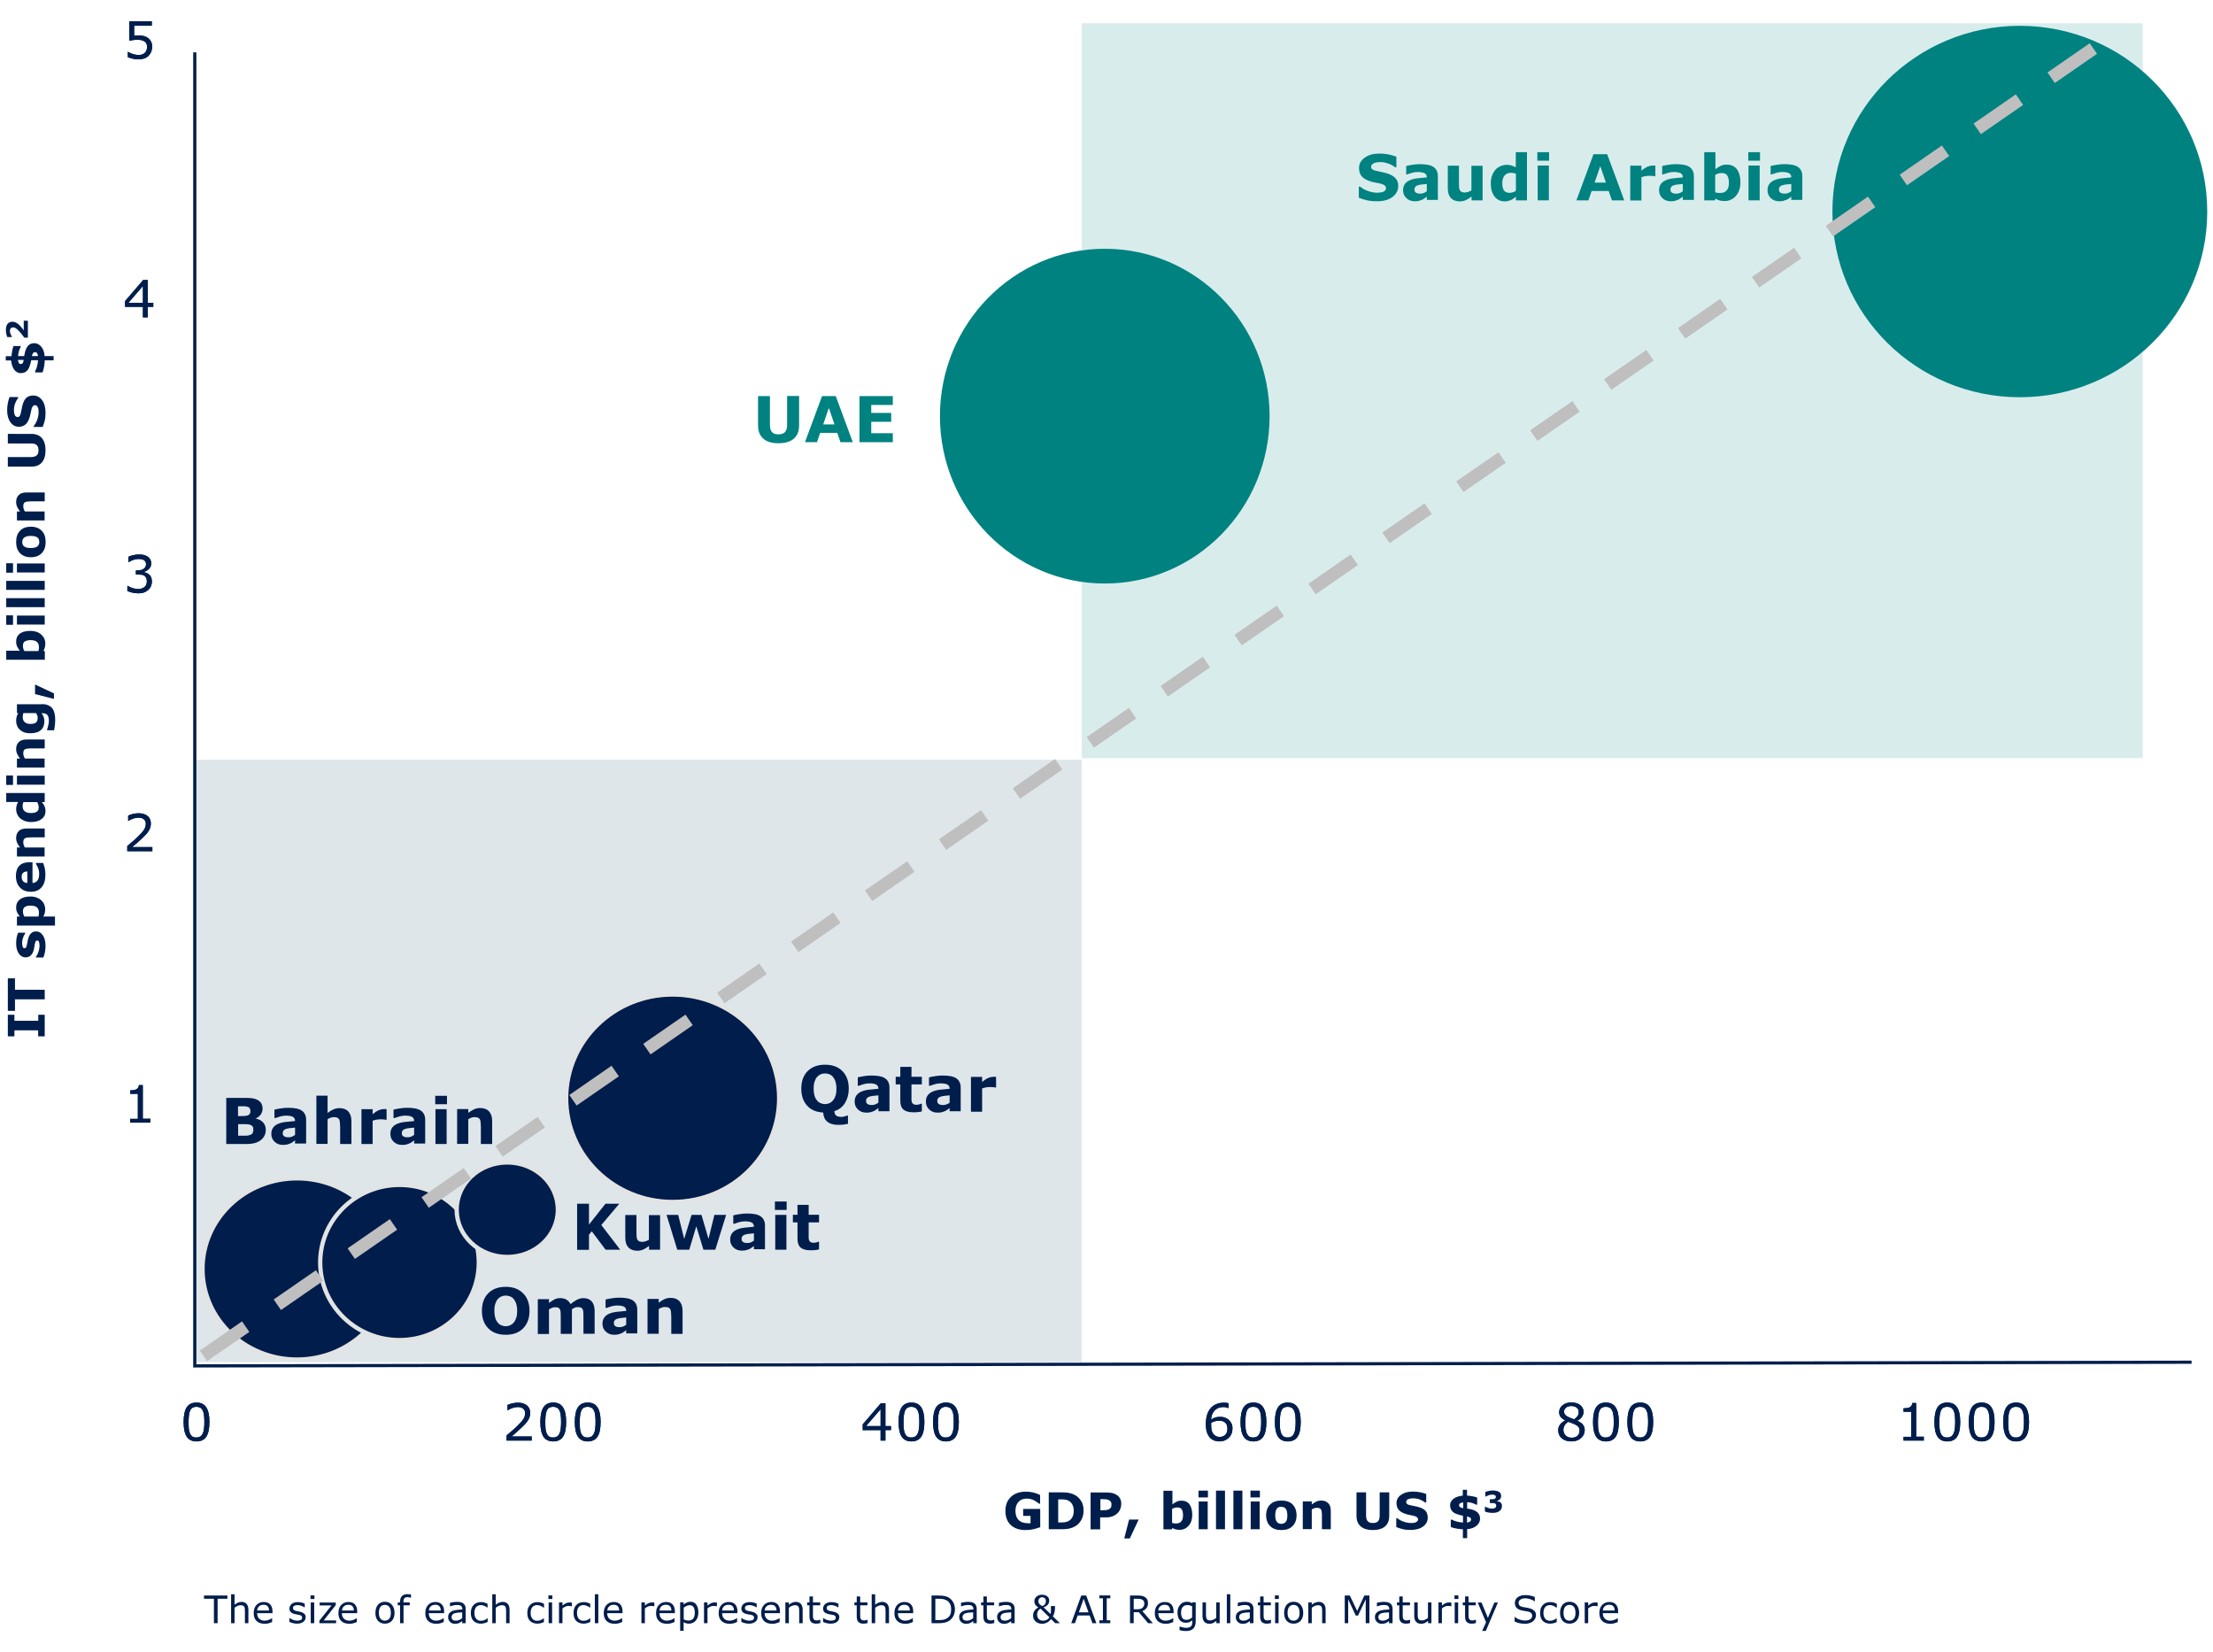 <?xml version="1.0" encoding="UTF-8"?> <svg xmlns="http://www.w3.org/2000/svg" xmlns:xlink="http://www.w3.org/1999/xlink" version="1.1" id="Layer_1" x="0px" y="0px" viewBox="0 0 1920 1433.4" style="enable-background:new 0 0 1920 1433.4;" xml:space="preserve"> <style type="text/css"> .st0{fill:#001D4B;} .st1{opacity:0.22;fill-rule:evenodd;clip-rule:evenodd;fill:#7090A2;} .st2{fill:none;stroke:#001E4C;stroke-width:2.752;stroke-miterlimit:10;} .st3{opacity:0.15;fill-rule:evenodd;clip-rule:evenodd;fill:#008281;} .st4{fill-rule:evenodd;clip-rule:evenodd;fill:#008281;} .st5{fill:#001E4C;} .st6{fill-rule:evenodd;clip-rule:evenodd;fill:#001D4B;stroke:#E2E4E4;stroke-width:2.752;stroke-miterlimit:10;} .st7{fill:none;stroke:#E2E4E4;stroke-width:3.713;stroke-miterlimit:10;} .st8{fill-rule:evenodd;clip-rule:evenodd;fill:#001D4B;} .st9{fill:none;stroke:#BFBFBF;stroke-width:11.138;stroke-miterlimit:10;stroke-dasharray:44.552,33.414;} .st10{fill:#008281;} </style> <g> <g> <g> <g> <path class="st0" d="M197.4,1386.9h-8.6v21.2h-3.2v-21.2h-8.6v-2.8h20.3V1386.9z"></path> <path class="st0" d="M215.5,1408.1h-3v-10.3c0-0.8,0-1.6-0.1-2.3c-0.1-0.7-0.3-1.3-0.5-1.7c-0.3-0.5-0.7-0.8-1.2-1 c-0.5-0.2-1.2-0.3-2-0.3c-0.8,0-1.7,0.2-2.6,0.6c-0.9,0.4-1.8,0.9-2.6,1.6v13.4h-3V1383h3v9.1c0.9-0.8,1.9-1.4,2.9-1.8 c1-0.4,2-0.7,3.1-0.7c1.9,0,3.4,0.6,4.5,1.8c1,1.2,1.5,2.9,1.5,5.1V1408.1z"></path> <path class="st0" d="M236.4,1399.4h-13.3c0,1.1,0.2,2.1,0.5,2.9c0.3,0.8,0.8,1.5,1.4,2c0.6,0.5,1.2,0.9,2,1.2s1.6,0.4,2.5,0.4 c1.2,0,2.5-0.2,3.7-0.7c1.2-0.5,2.1-1,2.7-1.4h0.2v3.3c-1,0.4-2.1,0.8-3.1,1.1c-1.1,0.3-2.2,0.4-3.4,0.4c-3,0-5.3-0.8-7-2.4 c-1.7-1.6-2.5-3.9-2.5-6.9c0-2.9,0.8-5.3,2.4-7s3.7-2.6,6.3-2.6c2.4,0,4.3,0.7,5.6,2.1c1.3,1.4,2,3.4,2,6V1399.4z M233.4,1397.1 c0-1.6-0.4-2.8-1.2-3.7c-0.8-0.9-2-1.3-3.6-1.3c-1.6,0-2.9,0.5-3.9,1.4c-1,1-1.5,2.1-1.6,3.6H233.4z"></path> <path class="st0" d="M265.2,1402.9c0,1.6-0.7,3-2,4c-1.4,1.1-3.2,1.6-5.6,1.6c-1.3,0-2.6-0.2-3.7-0.5c-1.1-0.3-2-0.7-2.8-1v-3.4 h0.2c1,0.7,2,1.3,3.2,1.7c1.2,0.4,2.3,0.6,3.4,0.6c1.3,0,2.4-0.2,3.1-0.6c0.8-0.4,1.1-1.1,1.1-2c0-0.7-0.2-1.2-0.6-1.6 c-0.4-0.4-1.2-0.7-2.4-0.9c-0.4-0.1-1-0.2-1.7-0.3c-0.7-0.1-1.3-0.3-1.9-0.4c-1.6-0.4-2.7-1-3.4-1.8s-1-1.8-1-3 c0-0.7,0.2-1.4,0.5-2.1c0.3-0.7,0.8-1.2,1.4-1.8c0.6-0.5,1.4-0.9,2.3-1.2c0.9-0.3,2-0.4,3.1-0.4c1.1,0,2.2,0.1,3.3,0.4 c1.1,0.3,2,0.6,2.7,1v3.2h-0.2c-0.8-0.6-1.7-1-2.8-1.4c-1.1-0.4-2.2-0.6-3.3-0.6c-1.1,0-2,0.2-2.8,0.6c-0.8,0.4-1.1,1.1-1.1,1.9 c0,0.7,0.2,1.3,0.7,1.7c0.5,0.4,1.2,0.7,2.2,0.9c0.6,0.1,1.2,0.3,1.9,0.4s1.3,0.2,1.7,0.4c1.4,0.3,2.5,0.9,3.3,1.7 C264.9,1400.6,265.2,1401.6,265.2,1402.9z"></path> <path class="st0" d="M272.8,1387.1h-3.4v-3.1h3.4V1387.1z M272.6,1408.1h-3v-18h3V1408.1z"></path> <path class="st0" d="M291.6,1408.1h-14.5v-2.2l10.5-13.2h-10.3v-2.5h14v2.2l-10.5,13.3h10.8V1408.1z"></path> <path class="st0" d="M309.9,1399.4h-13.3c0,1.1,0.2,2.1,0.5,2.9c0.3,0.8,0.8,1.5,1.4,2c0.6,0.5,1.2,0.9,2,1.2s1.6,0.4,2.5,0.4 c1.2,0,2.5-0.2,3.7-0.7c1.2-0.5,2.1-1,2.7-1.4h0.2v3.3c-1,0.4-2.1,0.8-3.1,1.1c-1.1,0.3-2.2,0.4-3.4,0.4c-3,0-5.3-0.8-7-2.4 c-1.7-1.6-2.5-3.9-2.5-6.9c0-2.9,0.8-5.3,2.4-7s3.7-2.6,6.3-2.6c2.4,0,4.3,0.7,5.6,2.1c1.3,1.4,2,3.4,2,6V1399.4z M307,1397.1 c0-1.6-0.4-2.8-1.2-3.7c-0.8-0.9-2-1.3-3.6-1.3c-1.6,0-2.9,0.5-3.9,1.4c-1,1-1.5,2.1-1.6,3.6H307z"></path> <path class="st0" d="M342.3,1399.1c0,2.9-0.8,5.3-2.3,6.9s-3.5,2.5-6,2.5c-2.5,0-4.6-0.8-6.1-2.5s-2.2-4-2.2-6.9s0.8-5.3,2.2-7 c1.5-1.7,3.5-2.6,6.1-2.6c2.5,0,4.5,0.9,6,2.6C341.5,1393.9,342.3,1396.2,342.3,1399.1z M339.1,1399.1c0-2.3-0.5-4.1-1.4-5.2 c-0.9-1.1-2.2-1.7-3.8-1.7c-1.6,0-2.9,0.6-3.8,1.7c-0.9,1.1-1.4,2.9-1.4,5.2c0,2.3,0.5,4,1.4,5.1s2.2,1.7,3.8,1.7 c1.6,0,2.9-0.6,3.8-1.7C338.7,1403.1,339.1,1401.4,339.1,1399.1z"></path> <path class="st0" d="M356.6,1386h-0.2c-0.3-0.1-0.8-0.2-1.3-0.3c-0.5-0.1-1-0.2-1.4-0.2c-1.3,0-2.2,0.3-2.8,0.9 c-0.6,0.6-0.9,1.6-0.9,3.1v0.6h5.5v2.5h-5.4v15.5h-3v-15.5h-2v-2.5h2v-0.6c0-2.1,0.5-3.8,1.6-4.9c1.1-1.1,2.6-1.7,4.6-1.7 c0.7,0,1.3,0,1.8,0.1s1,0.1,1.5,0.2V1386z"></path> <path class="st0" d="M385.3,1399.4h-13.3c0,1.1,0.2,2.1,0.5,2.9c0.3,0.8,0.8,1.5,1.4,2c0.6,0.5,1.2,0.9,2,1.2s1.6,0.4,2.5,0.4 c1.2,0,2.5-0.2,3.7-0.7c1.2-0.5,2.1-1,2.7-1.4h0.2v3.3c-1,0.4-2.1,0.8-3.1,1.1c-1.1,0.3-2.2,0.4-3.4,0.4c-3,0-5.3-0.8-7-2.4 c-1.7-1.6-2.5-3.9-2.5-6.9c0-2.9,0.8-5.3,2.4-7s3.7-2.6,6.3-2.6c2.4,0,4.3,0.7,5.6,2.1c1.3,1.4,2,3.4,2,6V1399.4z M382.4,1397.1 c0-1.6-0.4-2.8-1.2-3.7c-0.8-0.9-2-1.3-3.6-1.3c-1.6,0-2.9,0.5-3.9,1.4c-1,1-1.5,2.1-1.6,3.6H382.4z"></path> <path class="st0" d="M404,1408.1h-3v-1.9c-0.3,0.2-0.6,0.4-1.1,0.8c-0.5,0.3-0.9,0.6-1.3,0.8c-0.5,0.2-1.1,0.5-1.7,0.6 c-0.7,0.2-1.4,0.2-2.3,0.2c-1.6,0-3-0.5-4.1-1.6c-1.1-1.1-1.7-2.4-1.7-4.1c0-1.4,0.3-2.5,0.9-3.3c0.6-0.8,1.4-1.5,2.5-2 c1.1-0.5,2.4-0.8,4-1c1.5-0.2,3.2-0.3,4.9-0.4v-0.5c0-0.7-0.1-1.3-0.4-1.7c-0.2-0.5-0.6-0.8-1-1.1c-0.4-0.2-0.9-0.4-1.5-0.5 c-0.6-0.1-1.2-0.1-1.9-0.1c-0.8,0-1.7,0.1-2.7,0.3c-1,0.2-2,0.5-3,0.9h-0.2v-3.1c0.6-0.2,1.4-0.3,2.6-0.5 c1.1-0.2,2.2-0.3,3.3-0.3c1.3,0,2.4,0.1,3.3,0.3c0.9,0.2,1.8,0.6,2.4,1.1c0.7,0.5,1.2,1.1,1.5,1.9c0.4,0.8,0.5,1.8,0.5,2.9 V1408.1z M401,1403.7v-5c-0.9,0.1-2,0.1-3.3,0.2c-1.3,0.1-2.2,0.3-3,0.5c-0.9,0.2-1.6,0.6-2.1,1.2s-0.8,1.2-0.8,2.2 c0,1,0.3,1.8,0.9,2.3c0.6,0.5,1.6,0.8,2.9,0.8c1.1,0,2-0.2,2.9-0.6S400.2,1404.3,401,1403.7z"></path> <path class="st0" d="M423.1,1407c-1,0.5-2,0.9-2.9,1.1s-1.9,0.4-2.9,0.4c-1.3,0-2.5-0.2-3.6-0.6c-1.1-0.4-2-1-2.8-1.7 c-0.8-0.8-1.4-1.8-1.8-2.9c-0.4-1.2-0.6-2.6-0.6-4.1c0-2.9,0.8-5.3,2.4-6.9c1.6-1.7,3.8-2.5,6.4-2.5c1,0,2,0.1,3,0.4 s1.9,0.6,2.7,1.1v3.4H423c-0.9-0.7-1.9-1.3-2.9-1.7s-1.9-0.6-2.9-0.6c-1.7,0-3.1,0.6-4.1,1.7c-1,1.2-1.5,2.9-1.5,5.1 c0,2.2,0.5,3.8,1.5,5c1,1.2,2.3,1.8,4.1,1.8c0.6,0,1.2-0.1,1.9-0.2s1.2-0.4,1.7-0.6c0.4-0.2,0.9-0.5,1.2-0.7 c0.4-0.3,0.7-0.5,0.9-0.7h0.2V1407z"></path> <path class="st0" d="M442.1,1408.1h-3v-10.3c0-0.8,0-1.6-0.1-2.3c-0.1-0.7-0.3-1.3-0.5-1.7c-0.3-0.5-0.7-0.8-1.2-1 c-0.5-0.2-1.2-0.3-2-0.3c-0.8,0-1.7,0.2-2.6,0.6c-0.9,0.4-1.8,0.9-2.6,1.6v13.4h-3V1383h3v9.1c0.9-0.8,1.9-1.4,2.9-1.8 c1-0.4,2-0.7,3.1-0.7c1.9,0,3.4,0.6,4.5,1.8c1,1.2,1.5,2.9,1.5,5.1V1408.1z"></path> <path class="st0" d="M472.1,1407c-1,0.5-2,0.9-2.9,1.1s-1.9,0.4-2.9,0.4c-1.3,0-2.5-0.2-3.6-0.6c-1.1-0.4-2-1-2.8-1.7 c-0.8-0.8-1.4-1.8-1.8-2.9c-0.4-1.2-0.6-2.6-0.6-4.1c0-2.9,0.8-5.3,2.4-6.9c1.6-1.7,3.8-2.5,6.4-2.5c1,0,2,0.1,3,0.4 s1.9,0.6,2.7,1.1v3.4h-0.2c-0.9-0.7-1.9-1.3-2.9-1.7s-1.9-0.6-2.9-0.6c-1.7,0-3.1,0.6-4.1,1.7c-1,1.2-1.5,2.9-1.5,5.1 c0,2.2,0.5,3.8,1.5,5c1,1.2,2.3,1.8,4.1,1.8c0.6,0,1.2-0.1,1.9-0.2s1.2-0.4,1.7-0.6c0.4-0.2,0.9-0.5,1.2-0.7 c0.4-0.3,0.7-0.5,0.9-0.7h0.2V1407z"></path> <path class="st0" d="M479.2,1387.1h-3.4v-3.1h3.4V1387.1z M479,1408.1h-3v-18h3V1408.1z"></path> <path class="st0" d="M496.1,1393.4H496c-0.5-0.1-0.9-0.2-1.3-0.2c-0.4,0-0.9-0.1-1.5-0.1c-0.9,0-1.8,0.2-2.7,0.6 c-0.9,0.4-1.7,0.9-2.5,1.6v12.8h-3v-18h3v2.7c1.2-1,2.3-1.7,3.2-2.1c0.9-0.4,1.9-0.6,2.8-0.6c0.5,0,0.9,0,1.1,0 c0.2,0,0.6,0.1,1.1,0.2V1393.4z"></path> <path class="st0" d="M512.2,1407c-1,0.5-2,0.9-2.9,1.1s-1.9,0.4-2.9,0.4c-1.3,0-2.5-0.2-3.6-0.6c-1.1-0.4-2-1-2.8-1.7 c-0.8-0.8-1.4-1.8-1.8-2.9c-0.4-1.2-0.6-2.6-0.6-4.1c0-2.9,0.8-5.3,2.4-6.9c1.6-1.7,3.8-2.5,6.4-2.5c1,0,2,0.1,3,0.4 s1.9,0.6,2.7,1.1v3.4H512c-0.9-0.7-1.9-1.3-2.9-1.7s-1.9-0.6-2.9-0.6c-1.7,0-3.1,0.6-4.1,1.7c-1,1.2-1.5,2.9-1.5,5.1 c0,2.2,0.5,3.8,1.5,5c1,1.2,2.3,1.8,4.1,1.8c0.6,0,1.2-0.1,1.9-0.2s1.2-0.4,1.7-0.6c0.4-0.2,0.9-0.5,1.2-0.7 c0.4-0.3,0.7-0.5,0.9-0.7h0.2V1407z"></path> <path class="st0" d="M519.1,1408.1h-3V1383h3V1408.1z"></path> <path class="st0" d="M540.1,1399.4h-13.3c0,1.1,0.2,2.1,0.5,2.9c0.3,0.8,0.8,1.5,1.4,2c0.6,0.5,1.2,0.9,2,1.2s1.6,0.4,2.5,0.4 c1.2,0,2.5-0.2,3.7-0.7c1.2-0.5,2.1-1,2.7-1.4h0.2v3.3c-1,0.4-2.1,0.8-3.1,1.1c-1.1,0.3-2.2,0.4-3.4,0.4c-3,0-5.3-0.8-7-2.4 c-1.7-1.6-2.5-3.9-2.5-6.9c0-2.9,0.8-5.3,2.4-7s3.7-2.6,6.3-2.6c2.4,0,4.3,0.7,5.6,2.1c1.3,1.4,2,3.4,2,6V1399.4z M537.2,1397.1 c0-1.6-0.4-2.8-1.2-3.7c-0.8-0.9-2-1.3-3.6-1.3c-1.6,0-2.9,0.5-3.9,1.4c-1,1-1.5,2.1-1.6,3.6H537.2z"></path> <path class="st0" d="M567.7,1393.4h-0.2c-0.5-0.1-0.9-0.2-1.3-0.2c-0.4,0-0.9-0.1-1.5-0.1c-0.9,0-1.8,0.2-2.7,0.6 c-0.9,0.4-1.7,0.9-2.5,1.6v12.8h-3v-18h3v2.7c1.2-1,2.3-1.7,3.2-2.1c0.9-0.4,1.9-0.6,2.8-0.6c0.5,0,0.9,0,1.1,0 c0.2,0,0.6,0.1,1.1,0.2V1393.4z"></path> <path class="st0" d="M585.5,1399.4h-13.3c0,1.1,0.2,2.1,0.5,2.9c0.3,0.8,0.8,1.5,1.4,2c0.6,0.5,1.2,0.9,2,1.2s1.6,0.4,2.5,0.4 c1.2,0,2.5-0.2,3.7-0.7c1.2-0.5,2.1-1,2.7-1.4h0.2v3.3c-1,0.4-2.1,0.8-3.1,1.1c-1.1,0.3-2.2,0.4-3.4,0.4c-3,0-5.3-0.8-7-2.4 c-1.7-1.6-2.5-3.9-2.5-6.9c0-2.9,0.8-5.3,2.4-7s3.7-2.6,6.3-2.6c2.4,0,4.3,0.7,5.6,2.1c1.3,1.4,2,3.4,2,6V1399.4z M582.5,1397.1 c0-1.6-0.4-2.8-1.2-3.7c-0.8-0.9-2-1.3-3.6-1.3c-1.6,0-2.9,0.5-3.9,1.4c-1,1-1.5,2.1-1.6,3.6H582.5z"></path> <path class="st0" d="M605.9,1398.9c0,1.5-0.2,2.8-0.6,4s-1,2.2-1.8,3.1c-0.7,0.8-1.5,1.4-2.5,1.8c-1,0.4-2,0.7-3.1,0.7 c-0.9,0-1.8-0.1-2.5-0.3c-0.8-0.2-1.5-0.5-2.3-1v7.5h-3v-24.7h3v1.9c0.8-0.7,1.7-1.2,2.7-1.7c1-0.5,2.1-0.7,3.2-0.7 c2.2,0,3.9,0.8,5.1,2.5C605.3,1393.7,605.9,1396,605.9,1398.9z M602.8,1399c0-2.2-0.4-3.8-1.1-4.9c-0.7-1.1-1.9-1.6-3.4-1.6 c-0.9,0-1.7,0.2-2.6,0.6s-1.7,0.9-2.5,1.5v10.2c0.9,0.4,1.6,0.7,2.2,0.8s1.3,0.2,2.1,0.2c1.7,0,3-0.6,4-1.7 C602.3,1402.9,602.8,1401.2,602.8,1399z"></path> <path class="st0" d="M622,1393.4h-0.2c-0.5-0.1-0.9-0.2-1.3-0.2c-0.4,0-0.9-0.1-1.5-0.1c-0.9,0-1.8,0.2-2.7,0.6 c-0.9,0.4-1.7,0.9-2.5,1.6v12.8h-3v-18h3v2.7c1.2-1,2.3-1.7,3.2-2.1c0.9-0.4,1.9-0.6,2.8-0.6c0.5,0,0.9,0,1.1,0 c0.2,0,0.6,0.1,1.1,0.2V1393.4z"></path> <path class="st0" d="M639.8,1399.4h-13.3c0,1.1,0.2,2.1,0.5,2.9c0.3,0.8,0.8,1.5,1.4,2c0.6,0.5,1.2,0.9,2,1.2s1.6,0.4,2.5,0.4 c1.2,0,2.5-0.2,3.7-0.7c1.2-0.5,2.1-1,2.7-1.4h0.2v3.3c-1,0.4-2.1,0.8-3.1,1.1c-1.1,0.3-2.2,0.4-3.4,0.4c-3,0-5.3-0.8-7-2.4 c-1.7-1.6-2.5-3.9-2.5-6.9c0-2.9,0.8-5.3,2.4-7s3.7-2.6,6.3-2.6c2.4,0,4.3,0.7,5.6,2.1c1.3,1.4,2,3.4,2,6V1399.4z M636.8,1397.1 c0-1.6-0.4-2.8-1.2-3.7c-0.8-0.9-2-1.3-3.6-1.3c-1.6,0-2.9,0.5-3.9,1.4c-1,1-1.5,2.1-1.6,3.6H636.8z"></path> <path class="st0" d="M657.3,1402.9c0,1.6-0.7,3-2,4c-1.4,1.1-3.2,1.6-5.6,1.6c-1.3,0-2.6-0.2-3.7-0.5c-1.1-0.3-2-0.7-2.8-1v-3.4 h0.2c1,0.7,2,1.3,3.2,1.7c1.2,0.4,2.3,0.6,3.4,0.6c1.3,0,2.4-0.2,3.1-0.6c0.8-0.4,1.1-1.1,1.1-2c0-0.7-0.2-1.2-0.6-1.6 c-0.4-0.4-1.2-0.7-2.4-0.9c-0.4-0.1-1-0.2-1.7-0.3c-0.7-0.1-1.3-0.3-1.9-0.4c-1.6-0.4-2.7-1-3.4-1.8s-1-1.8-1-3 c0-0.7,0.2-1.4,0.5-2.1c0.3-0.7,0.8-1.2,1.4-1.8c0.6-0.5,1.4-0.9,2.3-1.2s2-0.4,3.1-0.4c1.1,0,2.2,0.1,3.3,0.4 c1.1,0.3,2,0.6,2.7,1v3.2h-0.2c-0.8-0.6-1.7-1-2.8-1.4c-1.1-0.4-2.2-0.6-3.3-0.6c-1.1,0-2,0.2-2.8,0.6c-0.8,0.4-1.1,1.1-1.1,1.9 c0,0.7,0.2,1.3,0.7,1.7c0.5,0.4,1.2,0.7,2.2,0.9c0.6,0.1,1.2,0.3,1.9,0.4s1.3,0.2,1.7,0.4c1.4,0.3,2.5,0.9,3.3,1.7 C656.9,1400.6,657.3,1401.6,657.3,1402.9z"></path> <path class="st0" d="M676.7,1399.4h-13.3c0,1.1,0.2,2.1,0.5,2.9c0.3,0.8,0.8,1.5,1.4,2c0.6,0.5,1.2,0.9,2,1.2s1.6,0.4,2.5,0.4 c1.2,0,2.5-0.2,3.7-0.7c1.2-0.5,2.1-1,2.7-1.4h0.2v3.3c-1,0.4-2.1,0.8-3.1,1.1c-1.1,0.3-2.2,0.4-3.4,0.4c-3,0-5.3-0.8-7-2.4 c-1.7-1.6-2.5-3.9-2.5-6.9c0-2.9,0.8-5.3,2.4-7s3.7-2.6,6.3-2.6c2.4,0,4.3,0.7,5.6,2.1c1.3,1.4,2,3.4,2,6V1399.4z M673.7,1397.1 c0-1.6-0.4-2.8-1.2-3.7c-0.8-0.9-2-1.3-3.6-1.3c-1.6,0-2.9,0.5-3.9,1.4c-1,1-1.5,2.1-1.6,3.6H673.7z"></path> <path class="st0" d="M696.4,1408.1h-3v-10.3c0-0.8,0-1.6-0.1-2.3c-0.1-0.7-0.3-1.3-0.5-1.7c-0.3-0.5-0.7-0.8-1.2-1 c-0.5-0.2-1.2-0.3-2-0.3c-0.8,0-1.7,0.2-2.6,0.6c-0.9,0.4-1.8,0.9-2.6,1.6v13.4h-3v-18h3v2c0.9-0.8,1.9-1.4,2.9-1.8 c1-0.4,2-0.7,3.1-0.7c1.9,0,3.4,0.6,4.5,1.8c1,1.2,1.5,2.9,1.5,5.1V1408.1z"></path> <path class="st0" d="M711.6,1408c-0.6,0.2-1.2,0.3-1.9,0.4s-1.3,0.1-1.8,0.1c-1.8,0-3.2-0.5-4.2-1.5c-1-1-1.4-2.6-1.4-4.8v-9.6 h-2v-2.5h2v-5.2h3v5.2h6.3v2.5h-6.3v8.2c0,0.9,0,1.7,0.1,2.2c0,0.5,0.2,1,0.5,1.5c0.2,0.4,0.6,0.7,1,0.9c0.4,0.2,1,0.3,1.9,0.3 c0.5,0,1-0.1,1.5-0.2c0.5-0.1,0.9-0.3,1.2-0.4h0.2V1408z"></path> <path class="st0" d="M728.2,1402.9c0,1.6-0.7,3-2,4c-1.4,1.1-3.2,1.6-5.6,1.6c-1.3,0-2.6-0.2-3.7-0.5c-1.1-0.3-2-0.7-2.8-1v-3.4 h0.2c1,0.7,2,1.3,3.2,1.7c1.2,0.4,2.3,0.6,3.4,0.6c1.3,0,2.4-0.2,3.1-0.6c0.8-0.4,1.1-1.1,1.1-2c0-0.7-0.2-1.2-0.6-1.6 c-0.4-0.4-1.2-0.7-2.4-0.9c-0.4-0.1-1-0.2-1.7-0.3c-0.7-0.1-1.3-0.3-1.9-0.4c-1.6-0.4-2.7-1-3.4-1.8s-1-1.8-1-3 c0-0.7,0.2-1.4,0.5-2.1c0.3-0.7,0.8-1.2,1.4-1.8c0.6-0.5,1.4-0.9,2.3-1.2s2-0.4,3.1-0.4c1.1,0,2.2,0.1,3.3,0.4 c1.1,0.3,2,0.6,2.7,1v3.2h-0.2c-0.8-0.6-1.7-1-2.8-1.4c-1.1-0.4-2.2-0.6-3.3-0.6c-1.1,0-2,0.2-2.8,0.6c-0.8,0.4-1.1,1.1-1.1,1.9 c0,0.7,0.2,1.3,0.7,1.7c0.5,0.4,1.2,0.7,2.2,0.9c0.6,0.1,1.2,0.3,1.9,0.4s1.3,0.2,1.7,0.4c1.4,0.3,2.5,0.9,3.3,1.7 C727.8,1400.6,728.2,1401.6,728.2,1402.9z"></path> <path class="st0" d="M752.6,1408c-0.6,0.2-1.2,0.3-1.9,0.4s-1.3,0.1-1.8,0.1c-1.8,0-3.2-0.5-4.2-1.5c-1-1-1.4-2.6-1.4-4.8v-9.6 h-2v-2.5h2v-5.2h3v5.2h6.3v2.5h-6.3v8.2c0,0.9,0,1.7,0.1,2.2c0,0.5,0.2,1,0.5,1.5c0.2,0.4,0.6,0.7,1,0.9c0.4,0.2,1,0.3,1.9,0.3 c0.5,0,1-0.1,1.5-0.2c0.5-0.1,0.9-0.3,1.2-0.4h0.2V1408z"></path> <path class="st0" d="M771.3,1408.1h-3v-10.3c0-0.8,0-1.6-0.1-2.3c-0.1-0.7-0.3-1.3-0.5-1.7c-0.3-0.5-0.7-0.8-1.2-1 c-0.5-0.2-1.2-0.3-2-0.3c-0.8,0-1.7,0.2-2.6,0.6c-0.9,0.4-1.8,0.9-2.6,1.6v13.4h-3V1383h3v9.1c0.9-0.8,1.9-1.4,2.9-1.8 c1-0.4,2-0.7,3.1-0.7c1.9,0,3.4,0.6,4.5,1.8c1,1.2,1.5,2.9,1.5,5.1V1408.1z"></path> <path class="st0" d="M792.3,1399.4H779c0,1.1,0.2,2.1,0.5,2.9c0.3,0.8,0.8,1.5,1.4,2c0.6,0.5,1.2,0.9,2,1.2s1.6,0.4,2.5,0.4 c1.2,0,2.5-0.2,3.7-0.7c1.2-0.5,2.1-1,2.7-1.4h0.2v3.3c-1,0.4-2.1,0.8-3.1,1.1c-1.1,0.3-2.2,0.4-3.4,0.4c-3,0-5.3-0.8-7-2.4 c-1.7-1.6-2.5-3.9-2.5-6.9c0-2.9,0.8-5.3,2.4-7s3.7-2.6,6.3-2.6c2.4,0,4.3,0.7,5.6,2.1c1.3,1.4,2,3.4,2,6V1399.4z M789.4,1397.1 c0-1.6-0.4-2.8-1.2-3.7c-0.8-0.9-2-1.3-3.6-1.3c-1.6,0-2.9,0.5-3.9,1.4c-1,1-1.5,2.1-1.6,3.6H789.4z"></path> <path class="st0" d="M828.5,1396.1c0,2.2-0.5,4.2-1.4,5.9c-1,1.8-2.2,3.1-3.8,4.1c-1.1,0.7-2.3,1.2-3.7,1.5 c-1.3,0.3-3.1,0.5-5.3,0.5h-6.1v-24h6c2.3,0,4.2,0.2,5.6,0.5c1.4,0.3,2.6,0.8,3.5,1.4c1.6,1,2.9,2.4,3.8,4.1 S828.5,1393.8,828.5,1396.1z M825.2,1396.1c0-1.9-0.3-3.5-1-4.8c-0.7-1.3-1.6-2.3-2.9-3c-0.9-0.5-2-0.9-3-1.1 c-1.1-0.2-2.3-0.3-3.8-0.3h-3v18.5h3c1.5,0,2.9-0.1,4-0.3c1.1-0.2,2.2-0.6,3.2-1.3c1.2-0.8,2.1-1.8,2.7-3 S825.2,1398,825.2,1396.1z"></path> <path class="st0" d="M847.4,1408.1h-3v-1.9c-0.3,0.2-0.6,0.4-1.1,0.8c-0.5,0.3-0.9,0.6-1.3,0.8c-0.5,0.2-1.1,0.5-1.7,0.6 c-0.7,0.2-1.4,0.2-2.3,0.2c-1.6,0-3-0.5-4.1-1.6c-1.1-1.1-1.7-2.4-1.7-4.1c0-1.4,0.3-2.5,0.9-3.3c0.6-0.8,1.4-1.5,2.5-2 c1.1-0.5,2.4-0.8,4-1c1.5-0.2,3.2-0.3,4.9-0.4v-0.5c0-0.7-0.1-1.3-0.4-1.7c-0.2-0.5-0.6-0.8-1-1.1c-0.4-0.2-0.9-0.4-1.5-0.5 c-0.6-0.1-1.2-0.1-1.9-0.1c-0.8,0-1.7,0.1-2.7,0.3c-1,0.2-2,0.5-3,0.9h-0.2v-3.1c0.6-0.2,1.4-0.3,2.6-0.5 c1.1-0.2,2.2-0.3,3.3-0.3c1.3,0,2.4,0.1,3.3,0.3c0.9,0.2,1.8,0.6,2.4,1.1c0.7,0.5,1.2,1.1,1.5,1.9c0.4,0.8,0.5,1.8,0.5,2.9 V1408.1z M844.3,1403.7v-5c-0.9,0.1-2,0.1-3.3,0.2c-1.3,0.1-2.2,0.3-3,0.5c-0.9,0.2-1.6,0.6-2.1,1.2s-0.8,1.2-0.8,2.2 c0,1,0.3,1.8,0.9,2.3c0.6,0.5,1.6,0.8,2.9,0.8c1.1,0,2-0.2,2.9-0.6S843.6,1404.3,844.3,1403.7z"></path> <path class="st0" d="M862.5,1408c-0.6,0.2-1.2,0.3-1.9,0.4s-1.3,0.1-1.8,0.1c-1.8,0-3.2-0.5-4.2-1.5c-1-1-1.4-2.6-1.4-4.8v-9.6 h-2v-2.5h2v-5.2h3v5.2h6.3v2.5h-6.3v8.2c0,0.9,0,1.7,0.1,2.2c0,0.5,0.2,1,0.5,1.5c0.2,0.4,0.6,0.7,1,0.9c0.4,0.2,1,0.3,1.9,0.3 c0.5,0,1-0.1,1.5-0.2c0.5-0.1,0.9-0.3,1.2-0.4h0.2V1408z"></path> <path class="st0" d="M880.3,1408.1h-3v-1.9c-0.3,0.2-0.6,0.4-1.1,0.8c-0.5,0.3-0.9,0.6-1.3,0.8c-0.5,0.2-1.1,0.5-1.7,0.6 c-0.7,0.2-1.4,0.2-2.3,0.2c-1.6,0-3-0.5-4.1-1.6c-1.1-1.1-1.7-2.4-1.7-4.1c0-1.4,0.3-2.5,0.9-3.3c0.6-0.8,1.4-1.5,2.5-2 c1.1-0.5,2.4-0.8,4-1c1.5-0.2,3.2-0.3,4.9-0.4v-0.5c0-0.7-0.1-1.3-0.4-1.7c-0.2-0.5-0.6-0.8-1-1.1c-0.4-0.2-0.9-0.4-1.5-0.5 c-0.6-0.1-1.2-0.1-1.9-0.1c-0.8,0-1.7,0.1-2.7,0.3c-1,0.2-2,0.5-3,0.9h-0.2v-3.1c0.6-0.2,1.4-0.3,2.6-0.5 c1.1-0.2,2.2-0.3,3.3-0.3c1.3,0,2.4,0.1,3.3,0.3c0.9,0.2,1.8,0.6,2.4,1.1c0.7,0.5,1.2,1.1,1.5,1.9c0.4,0.8,0.5,1.8,0.5,2.9 V1408.1z M877.3,1403.7v-5c-0.9,0.1-2,0.1-3.3,0.2c-1.3,0.1-2.2,0.3-3,0.5c-0.9,0.2-1.6,0.6-2.1,1.2s-0.8,1.2-0.8,2.2 c0,1,0.3,1.8,0.9,2.3c0.6,0.5,1.6,0.8,2.9,0.8c1.1,0,2-0.2,2.9-0.6S876.5,1404.3,877.3,1403.7z"></path> <path class="st0" d="M915.3,1393.5v1.5c0,1-0.1,2.2-0.4,3.5c-0.3,1.3-0.7,2.5-1.4,3.7l6.1,5.9h-4l-3.7-3.6 c-1.2,1.5-2.5,2.6-3.8,3.2s-2.6,0.9-4,0.9c-2.2,0-4.1-0.7-5.6-2c-1.5-1.3-2.2-3-2.2-5.1c0-1,0.1-1.8,0.4-2.6 c0.3-0.7,0.6-1.3,1-1.9c0.4-0.5,0.8-1,1.4-1.4c0.6-0.4,1.1-0.8,1.7-1.2c-1.2-0.8-2-1.6-2.6-2.3c-0.5-0.8-0.8-1.8-0.8-3 c0-0.7,0.1-1.4,0.4-2.1c0.3-0.6,0.7-1.2,1.3-1.8c0.5-0.5,1.2-0.9,2.1-1.3s1.8-0.5,2.9-0.5c1.9,0,3.4,0.5,4.5,1.4 c1.1,0.9,1.7,2.1,1.7,3.6c0,0.5-0.1,1-0.2,1.6c-0.1,0.6-0.3,1.1-0.7,1.6c-0.3,0.5-0.8,1-1.5,1.5c-0.6,0.5-1.5,0.9-2.5,1.2l6,5.8 c0.2-0.4,0.3-0.9,0.3-1.4c0.1-0.5,0.1-1.1,0.1-1.6c0-0.6,0-1.3,0-2c0-0.7,0-1.4,0-1.9H915.3z M910.5,1403l-7.7-7.5 c-0.3,0.2-0.7,0.4-1,0.6c-0.3,0.3-0.7,0.6-1,1.1c-0.3,0.4-0.5,0.9-0.7,1.5c-0.2,0.6-0.3,1.3-0.3,2c0,1.6,0.5,2.8,1.4,3.8 s2.2,1.4,3.9,1.4c1,0,2-0.2,3-0.7C909,1404.8,909.8,1404,910.5,1403z M907.4,1388.9c0-1-0.3-1.8-0.9-2.4s-1.4-0.9-2.3-0.9 c-1,0-1.8,0.3-2.4,1s-0.9,1.5-0.9,2.4c0,0.8,0.2,1.5,0.6,2.1c0.4,0.6,1.3,1.4,2.7,2.2c1.1-0.4,1.9-0.9,2.4-1.7 S907.4,1390.1,907.4,1388.9z"></path> <path class="st0" d="M951.2,1408.1h-3.4l-2.4-6.7H935l-2.4,6.7h-3.2l8.7-24h4.3L951.2,1408.1z M944.4,1398.7l-4.2-11.8 l-4.2,11.8H944.4z"></path> <path class="st0" d="M963.3,1408.1h-9.5v-2.5h3.1v-19.1h-3.1v-2.5h9.5v2.5h-3.1v19.1h3.1V1408.1z"></path> <path class="st0" d="M1000.2,1408.1h-4.1l-8-9.5h-4.5v9.5h-3.2v-24h6.7c1.5,0,2.7,0.1,3.6,0.3c1,0.2,1.8,0.5,2.6,1 c0.9,0.5,1.5,1.2,2,2.1s0.7,1.9,0.7,3.2c0,1.7-0.4,3.2-1.3,4.3c-0.9,1.2-2.1,2-3.6,2.6L1000.2,1408.1z M992.8,1390.9 c0-0.7-0.1-1.3-0.4-1.8c-0.2-0.5-0.6-1-1.2-1.3c-0.5-0.3-1-0.5-1.6-0.7c-0.6-0.1-1.4-0.2-2.2-0.2h-3.8v9.1h3.2 c1,0,1.9-0.1,2.6-0.3s1.4-0.5,1.9-1c0.5-0.5,0.8-1,1.1-1.6C992.7,1392.5,992.8,1391.8,992.8,1390.9z"></path> <path class="st0" d="M1018.2,1399.4h-13.3c0,1.1,0.2,2.1,0.5,2.9c0.3,0.8,0.8,1.5,1.4,2c0.6,0.5,1.2,0.9,2,1.2s1.6,0.4,2.5,0.4 c1.2,0,2.5-0.2,3.7-0.7c1.2-0.5,2.1-1,2.7-1.4h0.2v3.3c-1,0.4-2.1,0.8-3.1,1.1c-1.1,0.3-2.2,0.4-3.4,0.4c-3,0-5.3-0.8-7-2.4 c-1.7-1.6-2.5-3.9-2.5-6.9c0-2.9,0.8-5.3,2.4-7c1.6-1.7,3.7-2.6,6.3-2.6c2.4,0,4.3,0.7,5.6,2.1c1.3,1.4,2,3.4,2,6V1399.4z M1015.2,1397.1c0-1.6-0.4-2.8-1.2-3.7c-0.8-0.9-2-1.3-3.6-1.3c-1.6,0-2.9,0.5-3.9,1.4c-1,1-1.5,2.1-1.6,3.6H1015.2z"></path> <path class="st0" d="M1037.4,1406.1c0,3.1-0.7,5.3-2.1,6.7s-3.5,2.1-6.4,2.1c-1,0-1.9-0.1-2.8-0.2c-0.9-0.1-1.8-0.3-2.7-0.6 v-3.1h0.2c0.5,0.2,1.3,0.4,2.4,0.7c1.1,0.3,2.1,0.4,3.2,0.4c1,0,1.9-0.1,2.6-0.4c0.7-0.2,1.2-0.6,1.6-1c0.4-0.4,0.6-0.9,0.8-1.5 c0.2-0.6,0.2-1.3,0.2-2v-1.6c-0.9,0.7-1.8,1.3-2.6,1.6c-0.8,0.4-1.9,0.5-3.2,0.5c-2.1,0-3.9-0.8-5.1-2.3 c-1.3-1.6-1.9-3.7-1.9-6.6c0-1.5,0.2-2.9,0.7-4c0.4-1.1,1-2.1,1.8-2.9c0.7-0.8,1.5-1.4,2.5-1.8s2-0.6,3-0.6c1,0,1.9,0.1,2.6,0.3 c0.7,0.2,1.4,0.5,2.2,1l0.2-0.8h2.8V1406.1z M1034.3,1403.2v-9.8c-0.8-0.4-1.6-0.6-2.2-0.8c-0.7-0.2-1.4-0.2-2.1-0.2 c-1.7,0-3,0.6-3.9,1.7c-1,1.1-1.4,2.7-1.4,4.9c0,2,0.4,3.6,1.1,4.6c0.7,1,1.9,1.6,3.5,1.6c0.9,0,1.8-0.2,2.7-0.5 C1032.8,1404.2,1033.6,1403.7,1034.3,1403.2z"></path> <path class="st0" d="M1058.3,1408.1h-3v-2c-1,0.8-2,1.4-2.9,1.9c-0.9,0.4-2,0.6-3.1,0.6c-1.9,0-3.4-0.6-4.4-1.7 c-1.1-1.2-1.6-2.9-1.6-5.1v-11.7h3v10.3c0,0.9,0,1.7,0.1,2.3s0.3,1.2,0.5,1.7c0.3,0.5,0.7,0.8,1.1,1c0.5,0.2,1.1,0.3,2,0.3 c0.8,0,1.6-0.2,2.6-0.6s1.8-0.9,2.6-1.6v-13.4h3V1408.1z"></path> <path class="st0" d="M1067.4,1408.1h-3V1383h3V1408.1z"></path> <path class="st0" d="M1087.4,1408.1h-3v-1.9c-0.3,0.2-0.6,0.4-1.1,0.8c-0.5,0.3-0.9,0.6-1.3,0.8c-0.5,0.2-1.1,0.5-1.7,0.6 c-0.7,0.2-1.4,0.2-2.3,0.2c-1.6,0-3-0.5-4.1-1.6c-1.1-1.1-1.7-2.4-1.7-4.1c0-1.4,0.3-2.5,0.9-3.3s1.4-1.5,2.5-2 c1.1-0.5,2.4-0.8,4-1c1.5-0.2,3.2-0.3,5-0.4v-0.5c0-0.7-0.1-1.3-0.4-1.7c-0.2-0.5-0.6-0.8-1-1.1c-0.4-0.2-0.9-0.4-1.5-0.5 c-0.6-0.1-1.2-0.1-1.9-0.1c-0.8,0-1.7,0.1-2.7,0.3c-1,0.2-2,0.5-3,0.9h-0.2v-3.1c0.6-0.2,1.4-0.3,2.6-0.5 c1.1-0.2,2.2-0.3,3.3-0.3c1.3,0,2.4,0.1,3.3,0.3c0.9,0.2,1.8,0.6,2.4,1.1c0.7,0.5,1.2,1.1,1.5,1.9c0.4,0.8,0.5,1.8,0.5,2.9 V1408.1z M1084.3,1403.7v-5c-0.9,0.1-2,0.1-3.3,0.2c-1.3,0.1-2.2,0.3-3,0.5c-0.9,0.2-1.6,0.6-2.1,1.2c-0.5,0.5-0.8,1.2-0.8,2.2 c0,1,0.3,1.8,0.9,2.3c0.6,0.5,1.6,0.8,2.9,0.8c1.1,0,2-0.2,2.9-0.6C1082.8,1404.8,1083.6,1404.3,1084.3,1403.7z"></path> <path class="st0" d="M1102.6,1408c-0.6,0.2-1.2,0.3-1.9,0.4c-0.7,0.1-1.3,0.1-1.8,0.1c-1.8,0-3.2-0.5-4.2-1.5 c-1-1-1.4-2.6-1.4-4.8v-9.6h-2v-2.5h2v-5.2h3v5.2h6.3v2.5h-6.3v8.2c0,0.9,0,1.7,0.1,2.2c0,0.5,0.2,1,0.5,1.5 c0.2,0.4,0.6,0.7,1,0.9c0.4,0.2,1,0.3,1.9,0.3c0.5,0,1-0.1,1.5-0.2c0.5-0.1,0.9-0.3,1.2-0.4h0.2V1408z"></path> <path class="st0" d="M1109.5,1387.1h-3.4v-3.1h3.4V1387.1z M1109.3,1408.1h-3v-18h3V1408.1z"></path> <path class="st0" d="M1130.7,1399.1c0,2.9-0.8,5.3-2.3,6.9s-3.5,2.5-6,2.5c-2.5,0-4.6-0.8-6.1-2.5c-1.5-1.7-2.2-4-2.2-6.9 s0.8-5.3,2.2-7c1.5-1.7,3.5-2.6,6.1-2.6c2.5,0,4.5,0.9,6,2.6C1129.9,1393.9,1130.7,1396.2,1130.7,1399.1z M1127.5,1399.1 c0-2.3-0.5-4.1-1.4-5.2c-0.9-1.1-2.2-1.7-3.8-1.7c-1.6,0-2.9,0.6-3.8,1.7c-0.9,1.1-1.4,2.9-1.4,5.2c0,2.3,0.5,4,1.4,5.1 c0.9,1.2,2.2,1.7,3.8,1.7c1.6,0,2.9-0.6,3.8-1.7C1127.1,1403.1,1127.5,1401.4,1127.5,1399.1z"></path> <path class="st0" d="M1150.1,1408.1h-3v-10.3c0-0.8,0-1.6-0.1-2.3s-0.3-1.3-0.5-1.7c-0.3-0.5-0.7-0.8-1.2-1 c-0.5-0.2-1.2-0.3-2-0.3c-0.8,0-1.7,0.2-2.6,0.6c-0.9,0.4-1.8,0.9-2.6,1.6v13.4h-3v-18h3v2c0.9-0.8,1.9-1.4,2.9-1.8 c1-0.4,2-0.7,3.1-0.7c1.9,0,3.4,0.6,4.5,1.8c1,1.2,1.5,2.9,1.5,5.1V1408.1z"></path> <path class="st0" d="M1188.1,1408.1h-3.2v-20.7l-6.7,14.1h-1.9l-6.6-14.1v20.7h-3v-24h4.4l6.4,13.4l6.2-13.4h4.4V1408.1z"></path> <path class="st0" d="M1208.1,1408.1h-3v-1.9c-0.3,0.2-0.6,0.4-1.1,0.8c-0.5,0.3-0.9,0.6-1.3,0.8c-0.5,0.2-1.1,0.5-1.7,0.6 c-0.7,0.2-1.4,0.2-2.3,0.2c-1.6,0-3-0.5-4.1-1.6c-1.1-1.1-1.7-2.4-1.7-4.1c0-1.4,0.3-2.5,0.9-3.3s1.4-1.5,2.5-2 c1.1-0.5,2.4-0.8,4-1c1.5-0.2,3.2-0.3,5-0.4v-0.5c0-0.7-0.1-1.3-0.4-1.7c-0.2-0.5-0.6-0.8-1-1.1c-0.4-0.2-0.9-0.4-1.5-0.5 c-0.6-0.1-1.2-0.1-1.9-0.1c-0.8,0-1.7,0.1-2.7,0.3c-1,0.2-2,0.5-3,0.9h-0.2v-3.1c0.6-0.2,1.4-0.3,2.6-0.5 c1.1-0.2,2.2-0.3,3.3-0.3c1.3,0,2.4,0.1,3.3,0.3c0.9,0.2,1.8,0.6,2.4,1.1c0.7,0.5,1.2,1.1,1.5,1.9c0.4,0.8,0.5,1.8,0.5,2.9 V1408.1z M1205.1,1403.7v-5c-0.9,0.1-2,0.1-3.3,0.2c-1.3,0.1-2.2,0.3-3,0.5c-0.9,0.2-1.6,0.6-2.1,1.2c-0.5,0.5-0.8,1.2-0.8,2.2 c0,1,0.3,1.8,0.9,2.3c0.6,0.5,1.6,0.8,2.9,0.8c1.1,0,2-0.2,2.9-0.6C1203.5,1404.8,1204.4,1404.3,1205.1,1403.7z"></path> <path class="st0" d="M1223.3,1408c-0.6,0.2-1.2,0.3-1.9,0.4c-0.7,0.1-1.3,0.1-1.8,0.1c-1.8,0-3.2-0.5-4.2-1.5 c-1-1-1.4-2.6-1.4-4.8v-9.6h-2v-2.5h2v-5.2h3v5.2h6.3v2.5h-6.3v8.2c0,0.9,0,1.7,0.1,2.2c0,0.5,0.2,1,0.5,1.5 c0.2,0.4,0.6,0.7,1,0.9c0.4,0.2,1,0.3,1.9,0.3c0.5,0,1-0.1,1.5-0.2c0.5-0.1,0.9-0.3,1.2-0.4h0.2V1408z"></path> <path class="st0" d="M1242,1408.1h-3v-2c-1,0.8-2,1.4-2.9,1.9c-0.9,0.4-2,0.6-3.1,0.6c-1.9,0-3.4-0.6-4.4-1.7 c-1.1-1.2-1.6-2.9-1.6-5.1v-11.7h3v10.3c0,0.9,0,1.7,0.1,2.3s0.3,1.2,0.5,1.7c0.3,0.5,0.7,0.8,1.1,1c0.5,0.2,1.1,0.3,2,0.3 c0.8,0,1.6-0.2,2.6-0.6s1.8-0.9,2.6-1.6v-13.4h3V1408.1z"></path> <path class="st0" d="M1259.2,1393.4h-0.2c-0.5-0.1-0.9-0.2-1.3-0.2c-0.4,0-0.9-0.1-1.5-0.1c-0.9,0-1.8,0.2-2.7,0.6 c-0.9,0.4-1.7,0.9-2.5,1.6v12.8h-3v-18h3v2.7c1.2-1,2.3-1.7,3.2-2.1s1.9-0.6,2.8-0.6c0.5,0,0.9,0,1.1,0c0.2,0,0.6,0.1,1.1,0.2 V1393.4z"></path> <path class="st0" d="M1265.3,1387.1h-3.4v-3.1h3.4V1387.1z M1265.1,1408.1h-3v-18h3V1408.1z"></path> <path class="st0" d="M1280.4,1408c-0.6,0.2-1.2,0.3-1.9,0.4c-0.7,0.1-1.3,0.1-1.8,0.1c-1.8,0-3.2-0.5-4.2-1.5 c-1-1-1.4-2.6-1.4-4.8v-9.6h-2v-2.5h2v-5.2h3v5.2h6.3v2.5h-6.3v8.2c0,0.9,0,1.7,0.1,2.2c0,0.5,0.2,1,0.5,1.5 c0.2,0.4,0.6,0.7,1,0.9c0.4,0.2,1,0.3,1.9,0.3c0.5,0,1-0.1,1.5-0.2c0.5-0.1,0.9-0.3,1.2-0.4h0.2V1408z"></path> <path class="st0" d="M1299.6,1390.1l-10.5,24.7h-3.2l3.4-7.5l-7.2-17.1h3.3l5.5,13.3l5.6-13.3H1299.6z"></path> <path class="st0" d="M1332.6,1401.3c0,0.9-0.2,1.9-0.7,2.8c-0.4,0.9-1,1.7-1.8,2.3c-0.9,0.7-1.9,1.2-3,1.6 c-1.1,0.4-2.5,0.6-4.1,0.6c-1.7,0-3.3-0.2-4.7-0.5c-1.4-0.3-2.8-0.8-4.2-1.4v-4h0.2c1.2,1,2.6,1.8,4.2,2.3 c1.6,0.5,3.1,0.8,4.5,0.8c2,0,3.5-0.4,4.6-1.1c1.1-0.7,1.7-1.7,1.7-3c0-1.1-0.3-1.8-0.8-2.4c-0.5-0.5-1.3-0.9-2.4-1.2 c-0.8-0.2-1.7-0.4-2.6-0.5s-1.9-0.3-3-0.5c-2.1-0.5-3.7-1.2-4.7-2.3c-1-1.1-1.5-2.5-1.5-4.3c0-2,0.8-3.7,2.5-4.9 c1.7-1.3,3.9-1.9,6.5-1.9c1.7,0,3.2,0.2,4.6,0.5c1.4,0.3,2.7,0.7,3.7,1.2v3.8h-0.2c-0.9-0.8-2.1-1.4-3.6-1.9 c-1.5-0.5-3-0.8-4.6-0.8c-1.7,0-3.1,0.4-4.1,1.1c-1,0.7-1.6,1.6-1.6,2.7c0,1,0.3,1.8,0.8,2.4c0.5,0.6,1.4,1,2.7,1.3 c0.7,0.2,1.7,0.3,2.9,0.5s2.3,0.4,3.2,0.7c1.8,0.5,3.1,1.2,4,2.1C1332.2,1398.2,1332.6,1399.5,1332.6,1401.3z"></path> <path class="st0" d="M1350.8,1407c-1,0.5-2,0.9-2.9,1.1s-1.9,0.4-2.9,0.4c-1.3,0-2.5-0.2-3.6-0.6c-1.1-0.4-2-1-2.8-1.7 c-0.8-0.8-1.4-1.8-1.8-2.9s-0.6-2.6-0.6-4.1c0-2.9,0.8-5.3,2.4-6.9c1.6-1.7,3.8-2.5,6.4-2.5c1,0,2,0.1,3,0.4 c1,0.3,1.9,0.6,2.7,1.1v3.4h-0.2c-0.9-0.7-1.9-1.3-2.9-1.7c-1-0.4-1.9-0.6-2.9-0.6c-1.7,0-3.1,0.6-4.1,1.7 c-1,1.2-1.5,2.9-1.5,5.1c0,2.2,0.5,3.8,1.5,5c1,1.2,2.3,1.8,4.1,1.8c0.6,0,1.2-0.1,1.9-0.2c0.6-0.2,1.2-0.4,1.7-0.6 c0.4-0.2,0.9-0.5,1.2-0.7c0.4-0.3,0.7-0.5,0.9-0.7h0.2V1407z"></path> <path class="st0" d="M1370.1,1399.1c0,2.9-0.8,5.3-2.3,6.9s-3.5,2.5-6,2.5c-2.5,0-4.6-0.8-6.1-2.5c-1.5-1.7-2.2-4-2.2-6.9 s0.8-5.3,2.2-7c1.5-1.7,3.5-2.6,6.1-2.6c2.5,0,4.5,0.9,6,2.6C1369.3,1393.9,1370.1,1396.2,1370.1,1399.1z M1366.9,1399.1 c0-2.3-0.5-4.1-1.4-5.2c-0.9-1.1-2.2-1.7-3.8-1.7c-1.6,0-2.9,0.6-3.8,1.7c-0.9,1.1-1.4,2.9-1.4,5.2c0,2.3,0.5,4,1.4,5.1 c0.9,1.2,2.2,1.7,3.8,1.7c1.6,0,2.9-0.6,3.8-1.7C1366.5,1403.1,1366.9,1401.4,1366.9,1399.1z"></path> <path class="st0" d="M1386.1,1393.4h-0.2c-0.5-0.1-0.9-0.2-1.3-0.2c-0.4,0-0.9-0.1-1.5-0.1c-0.9,0-1.8,0.2-2.7,0.6 c-0.9,0.4-1.7,0.9-2.5,1.6v12.8h-3v-18h3v2.7c1.2-1,2.3-1.7,3.2-2.1s1.9-0.6,2.8-0.6c0.5,0,0.9,0,1.1,0c0.2,0,0.6,0.1,1.1,0.2 V1393.4z"></path> <path class="st0" d="M1403.9,1399.4h-13.3c0,1.1,0.2,2.1,0.5,2.9c0.3,0.8,0.8,1.5,1.4,2c0.6,0.5,1.2,0.9,2,1.2s1.6,0.4,2.5,0.4 c1.2,0,2.5-0.2,3.7-0.7c1.2-0.5,2.1-1,2.7-1.4h0.2v3.3c-1,0.4-2.1,0.8-3.1,1.1c-1.1,0.3-2.2,0.4-3.4,0.4c-3,0-5.3-0.8-7-2.4 c-1.7-1.6-2.5-3.9-2.5-6.9c0-2.9,0.8-5.3,2.4-7c1.6-1.7,3.7-2.6,6.3-2.6c2.4,0,4.3,0.7,5.6,2.1c1.3,1.4,2,3.4,2,6V1399.4z M1400.9,1397.1c0-1.6-0.4-2.8-1.2-3.7c-0.8-0.9-2-1.3-3.6-1.3c-1.6,0-2.9,0.5-3.9,1.4c-1,1-1.5,2.1-1.6,3.6H1400.9z"></path> </g> </g> <rect x="169" y="659.1" class="st1" width="769.4" height="522.6"></rect> <polyline class="st2" points="169,45.4 169,1184.9 1901.4,1181.7 "></polyline> <rect x="938.5" y="20.2" class="st3" width="920.5" height="637.5"></rect> <ellipse class="st4" cx="1752.4" cy="183.5" rx="162.6" ry="161.1"></ellipse> <ellipse class="st4" cx="958.5" cy="361" rx="143" ry="145.2"></ellipse> <g> <g> <path class="st5" d="M181.7,1233.5c0,5.8-0.9,10.1-2.7,12.8c-1.8,2.7-4.6,4.1-8.5,4.1c-3.9,0-6.7-1.4-8.5-4.1 c-1.8-2.8-2.7-7-2.7-12.7c0-5.8,0.9-10,2.7-12.8c1.8-2.7,4.6-4.1,8.5-4.1c3.9,0,6.7,1.4,8.5,4.2S181.7,1227.8,181.7,1233.5z M176,1243.3c0.5-1.2,0.9-2.6,1-4.1c0.2-1.6,0.3-3.5,0.3-5.7c0-2.2-0.1-4.1-0.3-5.7c-0.2-1.6-0.5-3-1.1-4.1 c-0.5-1.1-1.2-2-2.1-2.5s-2-0.8-3.4-0.8c-1.4,0-2.5,0.3-3.4,0.8c-0.9,0.6-1.6,1.4-2.1,2.6c-0.5,1.1-0.8,2.5-1,4.2 c-0.2,1.7-0.3,3.6-0.3,5.7c0,2.3,0.1,4.2,0.2,5.7c0.2,1.5,0.5,2.9,1,4.1c0.5,1.1,1.2,2,2,2.6s2,0.9,3.5,0.9 c1.4,0,2.5-0.3,3.4-0.8S175.5,1244.5,176,1243.3z"></path> </g> <g> <path class="st5" d="M181.7,1233.5c0,5.8-0.9,10.1-2.7,12.8c-1.8,2.7-4.6,4.1-8.5,4.1c-3.9,0-6.7-1.4-8.5-4.1 c-1.8-2.8-2.7-7-2.7-12.7c0-5.8,0.9-10,2.7-12.8c1.8-2.7,4.6-4.1,8.5-4.1c3.9,0,6.7,1.4,8.5,4.2S181.7,1227.8,181.7,1233.5z M176,1243.3c0.5-1.2,0.9-2.6,1-4.1c0.2-1.6,0.3-3.5,0.3-5.7c0-2.2-0.1-4.1-0.3-5.7c-0.2-1.6-0.5-3-1.1-4.1 c-0.5-1.1-1.2-2-2.1-2.5s-2-0.8-3.4-0.8c-1.4,0-2.5,0.3-3.4,0.8c-0.9,0.6-1.6,1.4-2.1,2.6c-0.5,1.1-0.8,2.5-1,4.2 c-0.2,1.7-0.3,3.6-0.3,5.7c0,2.3,0.1,4.2,0.2,5.7c0.2,1.5,0.5,2.9,1,4.1c0.5,1.1,1.2,2,2,2.6s2,0.9,3.5,0.9 c1.4,0,2.5-0.3,3.4-0.8S175.5,1244.5,176,1243.3z"></path> </g> </g> <g> <g> <path class="st5" d="M461.4,1249.7h-21.9v-4.5c1.5-1.3,3-2.6,4.6-3.9c1.5-1.3,3-2.6,4.3-3.9c2.8-2.7,4.7-4.8,5.7-6.4 c1-1.6,1.5-3.3,1.5-5.1c0-1.7-0.6-3-1.7-3.9c-1.1-0.9-2.7-1.4-4.6-1.4c-1.3,0-2.7,0.2-4.3,0.7s-3,1.2-4.5,2.1h-0.2v-4.6 c1-0.5,2.4-1,4.1-1.4c1.7-0.4,3.4-0.6,5-0.6c3.3,0,5.9,0.8,7.8,2.4s2.8,3.8,2.8,6.5c0,1.2-0.2,2.4-0.5,3.4 c-0.3,1.1-0.8,2.1-1.4,3c-0.6,0.9-1.2,1.8-2,2.7c-0.8,0.9-1.7,1.8-2.8,2.9c-1.6,1.5-3.2,3-4.8,4.4c-1.7,1.4-3.2,2.8-4.6,4h17.4 V1249.7z"></path> </g> <g> <path class="st5" d="M461.4,1249.7h-21.9v-4.5c1.5-1.3,3-2.6,4.6-3.9c1.5-1.3,3-2.6,4.3-3.9c2.8-2.7,4.7-4.8,5.7-6.4 c1-1.6,1.5-3.3,1.5-5.1c0-1.7-0.6-3-1.7-3.9c-1.1-0.9-2.7-1.4-4.6-1.4c-1.3,0-2.7,0.2-4.3,0.7s-3,1.2-4.5,2.1h-0.2v-4.6 c1-0.5,2.4-1,4.1-1.4c1.7-0.4,3.4-0.6,5-0.6c3.3,0,5.9,0.8,7.8,2.4s2.8,3.8,2.8,6.5c0,1.2-0.2,2.4-0.5,3.4 c-0.3,1.1-0.8,2.1-1.4,3c-0.6,0.9-1.2,1.8-2,2.7c-0.8,0.9-1.7,1.8-2.8,2.9c-1.6,1.5-3.2,3-4.8,4.4c-1.7,1.4-3.2,2.8-4.6,4h17.4 V1249.7z"></path> </g> <g> <path class="st5" d="M491.2,1233.5c0,5.8-0.9,10.1-2.7,12.8c-1.8,2.7-4.6,4.1-8.5,4.1c-3.9,0-6.7-1.4-8.5-4.1 c-1.8-2.8-2.7-7-2.7-12.7c0-5.8,0.9-10,2.7-12.8c1.8-2.7,4.6-4.1,8.5-4.1c3.9,0,6.7,1.4,8.5,4.2S491.2,1227.8,491.2,1233.5z M485.5,1243.3c0.5-1.2,0.9-2.6,1-4.1c0.2-1.6,0.3-3.5,0.3-5.7c0-2.2-0.1-4.1-0.3-5.7c-0.2-1.6-0.5-3-1.1-4.1 c-0.5-1.1-1.2-2-2.1-2.5s-2-0.8-3.4-0.8c-1.4,0-2.5,0.3-3.4,0.8c-0.9,0.6-1.6,1.4-2.1,2.6c-0.5,1.1-0.8,2.5-1,4.2 c-0.2,1.7-0.3,3.6-0.3,5.7c0,2.3,0.1,4.2,0.2,5.7c0.2,1.5,0.5,2.9,1,4.1c0.5,1.1,1.2,2,2,2.6s2,0.9,3.5,0.9 c1.4,0,2.5-0.3,3.4-0.8S485,1244.5,485.5,1243.3z"></path> </g> <g> <path class="st5" d="M491.2,1233.5c0,5.8-0.9,10.1-2.7,12.8c-1.8,2.7-4.6,4.1-8.5,4.1c-3.9,0-6.7-1.4-8.5-4.1 c-1.8-2.8-2.7-7-2.7-12.7c0-5.8,0.9-10,2.7-12.8c1.8-2.7,4.6-4.1,8.5-4.1c3.9,0,6.7,1.4,8.5,4.2S491.2,1227.8,491.2,1233.5z M485.5,1243.3c0.5-1.2,0.9-2.6,1-4.1c0.2-1.6,0.3-3.5,0.3-5.7c0-2.2-0.1-4.1-0.3-5.7c-0.2-1.6-0.5-3-1.1-4.1 c-0.5-1.1-1.2-2-2.1-2.5s-2-0.8-3.4-0.8c-1.4,0-2.5,0.3-3.4,0.8c-0.9,0.6-1.6,1.4-2.1,2.6c-0.5,1.1-0.8,2.5-1,4.2 c-0.2,1.7-0.3,3.6-0.3,5.7c0,2.3,0.1,4.2,0.2,5.7c0.2,1.5,0.5,2.9,1,4.1c0.5,1.1,1.2,2,2,2.6s2,0.9,3.5,0.9 c1.4,0,2.5-0.3,3.4-0.8S485,1244.5,485.5,1243.3z"></path> </g> <g> <path class="st5" d="M521.1,1233.5c0,5.8-0.9,10.1-2.7,12.8c-1.8,2.7-4.6,4.1-8.5,4.1c-3.9,0-6.7-1.4-8.5-4.1 c-1.8-2.8-2.7-7-2.7-12.7c0-5.8,0.9-10,2.7-12.8c1.8-2.7,4.6-4.1,8.5-4.1c3.9,0,6.7,1.4,8.5,4.2S521.1,1227.8,521.1,1233.5z M515.4,1243.3c0.5-1.2,0.9-2.6,1-4.1c0.2-1.6,0.3-3.5,0.3-5.7c0-2.2-0.1-4.1-0.3-5.7c-0.2-1.6-0.5-3-1.1-4.1 c-0.5-1.1-1.2-2-2.1-2.5s-2-0.8-3.4-0.8c-1.4,0-2.5,0.3-3.4,0.8c-0.9,0.6-1.6,1.4-2.1,2.6c-0.5,1.1-0.8,2.5-1,4.2 c-0.2,1.7-0.3,3.6-0.3,5.7c0,2.3,0.1,4.2,0.2,5.7c0.2,1.5,0.5,2.9,1,4.1c0.5,1.1,1.2,2,2,2.6s2,0.9,3.5,0.9 c1.4,0,2.5-0.3,3.4-0.8S514.9,1244.5,515.4,1243.3z"></path> </g> <g> <path class="st5" d="M521.1,1233.5c0,5.8-0.9,10.1-2.7,12.8c-1.8,2.7-4.6,4.1-8.5,4.1c-3.9,0-6.7-1.4-8.5-4.1 c-1.8-2.8-2.7-7-2.7-12.7c0-5.8,0.9-10,2.7-12.8c1.8-2.7,4.6-4.1,8.5-4.1c3.9,0,6.7,1.4,8.5,4.2S521.1,1227.8,521.1,1233.5z M515.4,1243.3c0.5-1.2,0.9-2.6,1-4.1c0.2-1.6,0.3-3.5,0.3-5.7c0-2.2-0.1-4.1-0.3-5.7c-0.2-1.6-0.5-3-1.1-4.1 c-0.5-1.1-1.2-2-2.1-2.5s-2-0.8-3.4-0.8c-1.4,0-2.5,0.3-3.4,0.8c-0.9,0.6-1.6,1.4-2.1,2.6c-0.5,1.1-0.8,2.5-1,4.2 c-0.2,1.7-0.3,3.6-0.3,5.7c0,2.3,0.1,4.2,0.2,5.7c0.2,1.5,0.5,2.9,1,4.1c0.5,1.1,1.2,2,2,2.6s2,0.9,3.5,0.9 c1.4,0,2.5-0.3,3.4-0.8S514.9,1244.5,515.4,1243.3z"></path> </g> </g> <g> <g> <path class="st5" d="M773,1240.6h-4.8v9.1H764v-9.1h-15.5v-5l15.7-18.3h4v19.8h4.8V1240.6z M764,1237.1v-14.6l-12.6,14.6H764z"></path> </g> <g> <path class="st5" d="M773,1240.6h-4.8v9.1H764v-9.1h-15.5v-5l15.7-18.3h4v19.8h4.8V1240.6z M764,1237.1v-14.6l-12.6,14.6H764z"></path> </g> </g> <g> <g> <path class="st5" d="M802,1233.5c0,5.8-0.9,10.1-2.7,12.8c-1.8,2.7-4.6,4.1-8.5,4.1c-3.9,0-6.7-1.4-8.5-4.1 c-1.8-2.8-2.7-7-2.7-12.7c0-5.8,0.9-10,2.7-12.8c1.8-2.7,4.6-4.1,8.5-4.1c3.9,0,6.7,1.4,8.5,4.2S802,1227.8,802,1233.5z M796.3,1243.3c0.5-1.2,0.9-2.6,1-4.1c0.2-1.6,0.3-3.5,0.3-5.7c0-2.2-0.1-4.1-0.3-5.7c-0.2-1.6-0.5-3-1.1-4.1 c-0.5-1.1-1.2-2-2.1-2.5s-2-0.8-3.4-0.8c-1.4,0-2.5,0.3-3.4,0.8c-0.9,0.6-1.6,1.4-2.1,2.6c-0.5,1.1-0.8,2.5-1,4.2 c-0.2,1.7-0.3,3.6-0.3,5.7c0,2.3,0.1,4.2,0.2,5.7c0.2,1.5,0.5,2.9,1,4.1c0.5,1.1,1.2,2,2,2.6s2,0.9,3.5,0.9 c1.4,0,2.5-0.3,3.4-0.8S795.8,1244.5,796.3,1243.3z"></path> </g> <g> <path class="st5" d="M802,1233.5c0,5.8-0.9,10.1-2.7,12.8c-1.8,2.7-4.6,4.1-8.5,4.1c-3.9,0-6.7-1.4-8.5-4.1 c-1.8-2.8-2.7-7-2.7-12.7c0-5.8,0.9-10,2.7-12.8c1.8-2.7,4.6-4.1,8.5-4.1c3.9,0,6.7,1.4,8.5,4.2S802,1227.8,802,1233.5z M796.3,1243.3c0.5-1.2,0.9-2.6,1-4.1c0.2-1.6,0.3-3.5,0.3-5.7c0-2.2-0.1-4.1-0.3-5.7c-0.2-1.6-0.5-3-1.1-4.1 c-0.5-1.1-1.2-2-2.1-2.5s-2-0.8-3.4-0.8c-1.4,0-2.5,0.3-3.4,0.8c-0.9,0.6-1.6,1.4-2.1,2.6c-0.5,1.1-0.8,2.5-1,4.2 c-0.2,1.7-0.3,3.6-0.3,5.7c0,2.3,0.1,4.2,0.2,5.7c0.2,1.5,0.5,2.9,1,4.1c0.5,1.1,1.2,2,2,2.6s2,0.9,3.5,0.9 c1.4,0,2.5-0.3,3.4-0.8S795.8,1244.5,796.3,1243.3z"></path> </g> <g> <path class="st5" d="M831.9,1233.5c0,5.8-0.9,10.1-2.7,12.8c-1.8,2.7-4.6,4.1-8.5,4.1c-3.9,0-6.7-1.4-8.5-4.1 c-1.8-2.8-2.7-7-2.7-12.7c0-5.8,0.9-10,2.7-12.8c1.8-2.7,4.6-4.1,8.5-4.1c3.9,0,6.7,1.4,8.5,4.2S831.9,1227.8,831.9,1233.5z M826.2,1243.3c0.5-1.2,0.9-2.6,1-4.1c0.2-1.6,0.3-3.5,0.3-5.7c0-2.2-0.1-4.1-0.3-5.7c-0.2-1.6-0.5-3-1.1-4.1 c-0.5-1.1-1.2-2-2.1-2.5s-2-0.8-3.4-0.8c-1.4,0-2.5,0.3-3.4,0.8c-0.9,0.6-1.6,1.4-2.1,2.6c-0.5,1.1-0.8,2.5-1,4.2 c-0.2,1.7-0.3,3.6-0.3,5.7c0,2.3,0.1,4.2,0.2,5.7c0.2,1.5,0.5,2.9,1,4.1c0.5,1.1,1.2,2,2,2.6s2,0.9,3.5,0.9 c1.4,0,2.5-0.3,3.4-0.8S825.7,1244.5,826.2,1243.3z"></path> </g> <g> <path class="st5" d="M831.9,1233.5c0,5.8-0.9,10.1-2.7,12.8c-1.8,2.7-4.6,4.1-8.5,4.1c-3.9,0-6.7-1.4-8.5-4.1 c-1.8-2.8-2.7-7-2.7-12.7c0-5.8,0.9-10,2.7-12.8c1.8-2.7,4.6-4.1,8.5-4.1c3.9,0,6.7,1.4,8.5,4.2S831.9,1227.8,831.9,1233.5z M826.2,1243.3c0.5-1.2,0.9-2.6,1-4.1c0.2-1.6,0.3-3.5,0.3-5.7c0-2.2-0.1-4.1-0.3-5.7c-0.2-1.6-0.5-3-1.1-4.1 c-0.5-1.1-1.2-2-2.1-2.5s-2-0.8-3.4-0.8c-1.4,0-2.5,0.3-3.4,0.8c-0.9,0.6-1.6,1.4-2.1,2.6c-0.5,1.1-0.8,2.5-1,4.2 c-0.2,1.7-0.3,3.6-0.3,5.7c0,2.3,0.1,4.2,0.2,5.7c0.2,1.5,0.5,2.9,1,4.1c0.5,1.1,1.2,2,2,2.6s2,0.9,3.5,0.9 c1.4,0,2.5-0.3,3.4-0.8S825.7,1244.5,826.2,1243.3z"></path> </g> </g> <g> <g> <path class="st5" d="M1069.3,1239.2c0,3.3-1.1,6-3.3,8.1c-2.2,2.1-4.8,3.1-8,3.1c-1.6,0-3-0.2-4.4-0.7c-1.3-0.5-2.5-1.2-3.5-2.2 c-1.2-1.2-2.2-2.8-2.9-4.8c-0.7-2-1-4.4-1-7.2c0-2.9,0.3-5.4,0.9-7.6c0.6-2.2,1.6-4.2,2.9-5.9c1.3-1.6,2.9-2.9,4.9-3.8 c2-0.9,4.4-1.4,7-1.4c0.9,0,1.6,0,2.2,0.1c0.6,0.1,1.2,0.2,1.8,0.4v4.2h-0.2c-0.4-0.2-1-0.4-1.8-0.6c-0.8-0.2-1.7-0.3-2.5-0.3 c-3.1,0-5.6,1-7.5,2.9c-1.9,2-2.9,4.6-3.2,7.9c1.2-0.7,2.4-1.3,3.6-1.7c1.2-0.4,2.5-0.6,4.1-0.6c1.4,0,2.6,0.1,3.6,0.4 c1.1,0.3,2.1,0.8,3.2,1.5c1.3,0.9,2.2,2,2.9,3.3C1069,1235.6,1069.3,1237.2,1069.3,1239.2z M1064.9,1239.3 c0-1.3-0.2-2.5-0.6-3.4c-0.4-0.9-1.1-1.7-2-2.3c-0.7-0.5-1.4-0.8-2.2-0.9c-0.8-0.1-1.7-0.2-2.5-0.2c-1.2,0-2.4,0.1-3.4,0.4 s-2.1,0.7-3.3,1.3c0,0.3-0.1,0.6-0.1,0.9c0,0.3,0,0.7,0,1.1c0,2.3,0.2,4.1,0.7,5.4c0.5,1.3,1.1,2.4,1.9,3.1 c0.7,0.6,1.4,1.1,2.2,1.4c0.8,0.3,1.6,0.4,2.5,0.4c2.1,0,3.8-0.6,5-1.9C1064.3,1243.6,1064.9,1241.7,1064.9,1239.3z"></path> </g> <g> <path class="st5" d="M1069.3,1239.2c0,3.3-1.1,6-3.3,8.1c-2.2,2.1-4.8,3.1-8,3.1c-1.6,0-3-0.2-4.4-0.7c-1.3-0.5-2.5-1.2-3.5-2.2 c-1.2-1.2-2.2-2.8-2.9-4.8c-0.7-2-1-4.4-1-7.2c0-2.9,0.3-5.4,0.9-7.6c0.6-2.2,1.6-4.2,2.9-5.9c1.3-1.6,2.9-2.9,4.9-3.8 c2-0.9,4.4-1.4,7-1.4c0.9,0,1.6,0,2.2,0.1c0.6,0.1,1.2,0.2,1.8,0.4v4.2h-0.2c-0.4-0.2-1-0.4-1.8-0.6c-0.8-0.2-1.7-0.3-2.5-0.3 c-3.1,0-5.6,1-7.5,2.9c-1.9,2-2.9,4.6-3.2,7.9c1.2-0.7,2.4-1.3,3.6-1.7c1.2-0.4,2.5-0.6,4.1-0.6c1.4,0,2.6,0.1,3.6,0.4 c1.1,0.3,2.1,0.8,3.2,1.5c1.3,0.9,2.2,2,2.9,3.3C1069,1235.6,1069.3,1237.2,1069.3,1239.2z M1064.9,1239.3 c0-1.3-0.2-2.5-0.6-3.4c-0.4-0.9-1.1-1.7-2-2.3c-0.7-0.5-1.4-0.8-2.2-0.9c-0.8-0.1-1.7-0.2-2.5-0.2c-1.2,0-2.4,0.1-3.4,0.4 s-2.1,0.7-3.3,1.3c0,0.3-0.1,0.6-0.1,0.9c0,0.3,0,0.7,0,1.1c0,2.3,0.2,4.1,0.7,5.4c0.5,1.3,1.1,2.4,1.9,3.1 c0.7,0.6,1.4,1.1,2.2,1.4c0.8,0.3,1.6,0.4,2.5,0.4c2.1,0,3.8-0.6,5-1.9C1064.3,1243.6,1064.9,1241.7,1064.9,1239.3z"></path> </g> <g> <path class="st5" d="M1098.7,1233.5c0,5.8-0.9,10.1-2.7,12.8c-1.8,2.7-4.6,4.1-8.5,4.1c-3.9,0-6.7-1.4-8.5-4.1 c-1.8-2.8-2.7-7-2.7-12.7c0-5.8,0.9-10,2.7-12.8c1.8-2.7,4.6-4.1,8.5-4.1c3.9,0,6.7,1.4,8.5,4.2S1098.7,1227.8,1098.7,1233.5z M1092.9,1243.3c0.5-1.2,0.9-2.6,1-4.1c0.2-1.6,0.3-3.5,0.3-5.7c0-2.2-0.1-4.1-0.3-5.7c-0.2-1.6-0.5-3-1.1-4.1 c-0.5-1.1-1.2-2-2.1-2.5c-0.9-0.6-2-0.8-3.4-0.8c-1.4,0-2.5,0.3-3.4,0.8s-1.6,1.4-2.1,2.6c-0.5,1.1-0.8,2.5-1,4.2 s-0.3,3.6-0.3,5.7c0,2.3,0.1,4.2,0.2,5.7c0.2,1.5,0.5,2.9,1,4.1c0.5,1.1,1.2,2,2,2.6c0.9,0.6,2,0.9,3.5,0.9 c1.4,0,2.5-0.3,3.4-0.8S1092.4,1244.5,1092.9,1243.3z"></path> </g> <g> <path class="st5" d="M1098.7,1233.5c0,5.8-0.9,10.1-2.7,12.8c-1.8,2.7-4.6,4.1-8.5,4.1c-3.9,0-6.7-1.4-8.5-4.1 c-1.8-2.8-2.7-7-2.7-12.7c0-5.8,0.9-10,2.7-12.8c1.8-2.7,4.6-4.1,8.5-4.1c3.9,0,6.7,1.4,8.5,4.2S1098.7,1227.8,1098.7,1233.5z M1092.9,1243.3c0.5-1.2,0.9-2.6,1-4.1c0.2-1.6,0.3-3.5,0.3-5.7c0-2.2-0.1-4.1-0.3-5.7c-0.2-1.6-0.5-3-1.1-4.1 c-0.5-1.1-1.2-2-2.1-2.5c-0.9-0.6-2-0.8-3.4-0.8c-1.4,0-2.5,0.3-3.4,0.8s-1.6,1.4-2.1,2.6c-0.5,1.1-0.8,2.5-1,4.2 s-0.3,3.6-0.3,5.7c0,2.3,0.1,4.2,0.2,5.7c0.2,1.5,0.5,2.9,1,4.1c0.5,1.1,1.2,2,2,2.6c0.9,0.6,2,0.9,3.5,0.9 c1.4,0,2.5-0.3,3.4-0.8S1092.4,1244.5,1092.9,1243.3z"></path> </g> <g> <path class="st5" d="M1128.5,1233.5c0,5.8-0.9,10.1-2.7,12.8c-1.8,2.7-4.6,4.1-8.5,4.1c-3.9,0-6.7-1.4-8.5-4.1 c-1.8-2.8-2.7-7-2.7-12.7c0-5.8,0.9-10,2.7-12.8c1.8-2.7,4.6-4.1,8.5-4.1c3.9,0,6.7,1.4,8.5,4.2S1128.5,1227.8,1128.5,1233.5z M1122.8,1243.3c0.5-1.2,0.9-2.6,1-4.1c0.2-1.6,0.3-3.5,0.3-5.7c0-2.2-0.1-4.1-0.3-5.7c-0.2-1.6-0.5-3-1.1-4.1 c-0.5-1.1-1.2-2-2.1-2.5c-0.9-0.6-2-0.8-3.4-0.8c-1.4,0-2.5,0.3-3.4,0.8s-1.6,1.4-2.1,2.6c-0.5,1.1-0.8,2.5-1,4.2 s-0.3,3.6-0.3,5.7c0,2.3,0.1,4.2,0.2,5.7c0.2,1.5,0.5,2.9,1,4.1c0.5,1.1,1.2,2,2,2.6c0.9,0.6,2,0.9,3.5,0.9 c1.4,0,2.5-0.3,3.4-0.8S1122.3,1244.5,1122.8,1243.3z"></path> </g> <g> <path class="st5" d="M1128.5,1233.5c0,5.8-0.9,10.1-2.7,12.8c-1.8,2.7-4.6,4.1-8.5,4.1c-3.9,0-6.7-1.4-8.5-4.1 c-1.8-2.8-2.7-7-2.7-12.7c0-5.8,0.9-10,2.7-12.8c1.8-2.7,4.6-4.1,8.5-4.1c3.9,0,6.7,1.4,8.5,4.2S1128.5,1227.8,1128.5,1233.5z M1122.8,1243.3c0.5-1.2,0.9-2.6,1-4.1c0.2-1.6,0.3-3.5,0.3-5.7c0-2.2-0.1-4.1-0.3-5.7c-0.2-1.6-0.5-3-1.1-4.1 c-0.5-1.1-1.2-2-2.1-2.5c-0.9-0.6-2-0.8-3.4-0.8c-1.4,0-2.5,0.3-3.4,0.8s-1.6,1.4-2.1,2.6c-0.5,1.1-0.8,2.5-1,4.2 s-0.3,3.6-0.3,5.7c0,2.3,0.1,4.2,0.2,5.7c0.2,1.5,0.5,2.9,1,4.1c0.5,1.1,1.2,2,2,2.6c0.9,0.6,2,0.9,3.5,0.9 c1.4,0,2.5-0.3,3.4-0.8S1122.3,1244.5,1122.8,1243.3z"></path> </g> </g> <g> <g> <path class="st5" d="M1374.9,1240.6c0,2.8-1.1,5.1-3.3,7s-4.9,2.8-8.2,2.8c-3.5,0-6.3-0.9-8.4-2.7s-3.1-4.1-3.1-7 c0-1.8,0.5-3.4,1.6-4.9c1-1.5,2.5-2.6,4.4-3.5v-0.1c-1.7-0.9-3-1.9-3.9-3c-0.8-1.1-1.3-2.5-1.3-4.1c0-2.4,1-4.5,3-6.1 c2-1.6,4.5-2.4,7.6-2.4c3.2,0,5.8,0.8,7.7,2.3s2.9,3.5,2.9,5.9c0,1.5-0.5,2.9-1.4,4.3c-0.9,1.4-2.3,2.5-4,3.3v0.1 c2,0.9,3.6,1.9,4.7,3.2S1374.9,1238.7,1374.9,1240.6z M1370.4,1241.1c0-1.3-0.3-2.4-0.9-3.2c-0.6-0.8-1.7-1.6-3.4-2.4 c-0.7-0.3-1.4-0.6-2.2-0.9c-0.8-0.3-1.9-0.7-3.2-1.2c-1.3,0.7-2.4,1.7-3.1,2.9c-0.8,1.2-1.2,2.6-1.2,4.1c0,2,0.7,3.6,2,4.9 s3.1,1.9,5.1,1.9c2.1,0,3.8-0.5,5.1-1.6C1369.8,1244.4,1370.4,1243,1370.4,1241.1z M1369.7,1224.8c0-1.6-0.6-2.8-1.8-3.7 c-1.2-0.9-2.7-1.4-4.6-1.4c-1.8,0-3.3,0.4-4.5,1.3c-1.2,0.9-1.8,2-1.8,3.5c0,1,0.3,1.9,0.9,2.7c0.6,0.8,1.5,1.4,2.7,2 c0.5,0.3,1.3,0.6,2.3,1c1,0.4,2,0.8,2.9,1c1.4-1,2.4-2,3-3C1369.5,1227.4,1369.7,1226.2,1369.7,1224.8z"></path> </g> <g> <path class="st5" d="M1374.9,1240.6c0,2.8-1.1,5.1-3.3,7s-4.9,2.8-8.2,2.8c-3.5,0-6.3-0.9-8.4-2.7s-3.1-4.1-3.1-7 c0-1.8,0.5-3.4,1.6-4.9c1-1.5,2.5-2.6,4.4-3.5v-0.1c-1.7-0.9-3-1.9-3.9-3c-0.8-1.1-1.3-2.5-1.3-4.1c0-2.4,1-4.5,3-6.1 c2-1.6,4.5-2.4,7.6-2.4c3.2,0,5.8,0.8,7.7,2.3s2.9,3.5,2.9,5.9c0,1.5-0.5,2.9-1.4,4.3c-0.9,1.4-2.3,2.5-4,3.3v0.1 c2,0.9,3.6,1.9,4.7,3.2S1374.9,1238.7,1374.9,1240.6z M1370.4,1241.1c0-1.3-0.3-2.4-0.9-3.2c-0.6-0.8-1.7-1.6-3.4-2.4 c-0.7-0.3-1.4-0.6-2.2-0.9c-0.8-0.3-1.9-0.7-3.2-1.2c-1.3,0.7-2.4,1.7-3.1,2.9c-0.8,1.2-1.2,2.6-1.2,4.1c0,2,0.7,3.6,2,4.9 s3.1,1.9,5.1,1.9c2.1,0,3.8-0.5,5.1-1.6C1369.8,1244.4,1370.4,1243,1370.4,1241.1z M1369.7,1224.8c0-1.6-0.6-2.8-1.8-3.7 c-1.2-0.9-2.7-1.4-4.6-1.4c-1.8,0-3.3,0.4-4.5,1.3c-1.2,0.9-1.8,2-1.8,3.5c0,1,0.3,1.9,0.9,2.7c0.6,0.8,1.5,1.4,2.7,2 c0.5,0.3,1.3,0.6,2.3,1c1,0.4,2,0.8,2.9,1c1.4-1,2.4-2,3-3C1369.5,1227.4,1369.7,1226.2,1369.7,1224.8z"></path> </g> </g> <g> <g> <path class="st5" d="M1404.5,1233.5c0,5.8-0.9,10.1-2.7,12.8c-1.8,2.7-4.6,4.1-8.5,4.1c-3.9,0-6.7-1.4-8.5-4.1 c-1.8-2.8-2.7-7-2.7-12.7c0-5.8,0.9-10,2.7-12.8c1.8-2.7,4.6-4.1,8.5-4.1c3.9,0,6.7,1.4,8.5,4.2S1404.5,1227.8,1404.5,1233.5z M1398.8,1243.3c0.5-1.2,0.9-2.6,1-4.1c0.2-1.6,0.3-3.5,0.3-5.7c0-2.2-0.1-4.1-0.3-5.7c-0.2-1.6-0.5-3-1.1-4.1 c-0.5-1.1-1.2-2-2.1-2.5c-0.9-0.6-2-0.8-3.4-0.8c-1.4,0-2.5,0.3-3.4,0.8s-1.6,1.4-2.1,2.6c-0.5,1.1-0.8,2.5-1,4.2 s-0.3,3.6-0.3,5.7c0,2.3,0.1,4.2,0.2,5.7c0.2,1.5,0.5,2.9,1,4.1c0.5,1.1,1.2,2,2,2.6c0.9,0.6,2,0.9,3.5,0.9 c1.4,0,2.5-0.3,3.4-0.8S1398.3,1244.5,1398.8,1243.3z"></path> </g> <g> <path class="st5" d="M1404.5,1233.5c0,5.8-0.9,10.1-2.7,12.8c-1.8,2.7-4.6,4.1-8.5,4.1c-3.9,0-6.7-1.4-8.5-4.1 c-1.8-2.8-2.7-7-2.7-12.7c0-5.8,0.9-10,2.7-12.8c1.8-2.7,4.6-4.1,8.5-4.1c3.9,0,6.7,1.4,8.5,4.2S1404.5,1227.8,1404.5,1233.5z M1398.8,1243.3c0.5-1.2,0.9-2.6,1-4.1c0.2-1.6,0.3-3.5,0.3-5.7c0-2.2-0.1-4.1-0.3-5.7c-0.2-1.6-0.5-3-1.1-4.1 c-0.5-1.1-1.2-2-2.1-2.5c-0.9-0.6-2-0.8-3.4-0.8c-1.4,0-2.5,0.3-3.4,0.8s-1.6,1.4-2.1,2.6c-0.5,1.1-0.8,2.5-1,4.2 s-0.3,3.6-0.3,5.7c0,2.3,0.1,4.2,0.2,5.7c0.2,1.5,0.5,2.9,1,4.1c0.5,1.1,1.2,2,2,2.6c0.9,0.6,2,0.9,3.5,0.9 c1.4,0,2.5-0.3,3.4-0.8S1398.3,1244.5,1398.8,1243.3z"></path> </g> <g> <path class="st5" d="M1434.3,1233.5c0,5.8-0.9,10.1-2.7,12.8c-1.8,2.7-4.6,4.1-8.5,4.1c-3.9,0-6.7-1.4-8.5-4.1 c-1.8-2.8-2.7-7-2.7-12.7c0-5.8,0.9-10,2.7-12.8c1.8-2.7,4.6-4.1,8.5-4.1c3.9,0,6.7,1.4,8.5,4.2S1434.3,1227.8,1434.3,1233.5z M1428.6,1243.3c0.5-1.2,0.9-2.6,1-4.1c0.2-1.6,0.3-3.5,0.3-5.7c0-2.2-0.1-4.1-0.3-5.7c-0.2-1.6-0.5-3-1.1-4.1 c-0.5-1.1-1.2-2-2.1-2.5c-0.9-0.6-2-0.8-3.4-0.8c-1.4,0-2.5,0.3-3.4,0.8s-1.6,1.4-2.1,2.6c-0.5,1.1-0.8,2.5-1,4.2 s-0.3,3.6-0.3,5.7c0,2.3,0.1,4.2,0.2,5.7c0.2,1.5,0.5,2.9,1,4.1c0.5,1.1,1.2,2,2,2.6c0.9,0.6,2,0.9,3.5,0.9 c1.4,0,2.5-0.3,3.4-0.8S1428.1,1244.5,1428.6,1243.3z"></path> </g> <g> <path class="st5" d="M1434.3,1233.5c0,5.8-0.9,10.1-2.7,12.8c-1.8,2.7-4.6,4.1-8.5,4.1c-3.9,0-6.7-1.4-8.5-4.1 c-1.8-2.8-2.7-7-2.7-12.7c0-5.8,0.9-10,2.7-12.8c1.8-2.7,4.6-4.1,8.5-4.1c3.9,0,6.7,1.4,8.5,4.2S1434.3,1227.8,1434.3,1233.5z M1428.6,1243.3c0.5-1.2,0.9-2.6,1-4.1c0.2-1.6,0.3-3.5,0.3-5.7c0-2.2-0.1-4.1-0.3-5.7c-0.2-1.6-0.5-3-1.1-4.1 c-0.5-1.1-1.2-2-2.1-2.5c-0.9-0.6-2-0.8-3.4-0.8c-1.4,0-2.5,0.3-3.4,0.8s-1.6,1.4-2.1,2.6c-0.5,1.1-0.8,2.5-1,4.2 s-0.3,3.6-0.3,5.7c0,2.3,0.1,4.2,0.2,5.7c0.2,1.5,0.5,2.9,1,4.1c0.5,1.1,1.2,2,2,2.6c0.9,0.6,2,0.9,3.5,0.9 c1.4,0,2.5-0.3,3.4-0.8S1428.1,1244.5,1428.6,1243.3z"></path> </g> </g> <g> <g> <path class="st5" d="M1669,1249.7h-17.5v-3.3h6.7v-21.7h-6.7v-3c0.9,0,1.9-0.1,2.9-0.2s1.8-0.4,2.4-0.7c0.7-0.4,1.2-0.8,1.6-1.4 c0.4-0.6,0.6-1.3,0.7-2.3h3.4v29.2h6.6V1249.7z"></path> </g> <g> <path class="st5" d="M1669,1249.7h-17.5v-3.3h6.7v-21.7h-6.7v-3c0.9,0,1.9-0.1,2.9-0.2s1.8-0.4,2.4-0.7c0.7-0.4,1.2-0.8,1.6-1.4 c0.4-0.6,0.6-1.3,0.7-2.3h3.4v29.2h6.6V1249.7z"></path> </g> <g> <path class="st5" d="M1700.7,1233.5c0,5.8-0.9,10.1-2.7,12.8c-1.8,2.7-4.6,4.1-8.5,4.1c-3.9,0-6.7-1.4-8.5-4.1 c-1.8-2.8-2.7-7-2.7-12.7c0-5.8,0.9-10,2.7-12.8c1.8-2.7,4.6-4.1,8.5-4.1c3.9,0,6.7,1.4,8.5,4.2S1700.7,1227.8,1700.7,1233.5z M1695,1243.3c0.5-1.2,0.9-2.6,1-4.1c0.2-1.6,0.3-3.5,0.3-5.7c0-2.2-0.1-4.1-0.3-5.7c-0.2-1.6-0.5-3-1.1-4.1 c-0.5-1.1-1.2-2-2.1-2.5c-0.9-0.6-2-0.8-3.4-0.8c-1.4,0-2.5,0.3-3.4,0.8s-1.6,1.4-2.1,2.6c-0.5,1.1-0.8,2.5-1,4.2 s-0.3,3.6-0.3,5.7c0,2.3,0.1,4.2,0.2,5.7c0.2,1.5,0.5,2.9,1,4.1c0.5,1.1,1.2,2,2,2.6c0.9,0.6,2,0.9,3.5,0.9 c1.4,0,2.5-0.3,3.4-0.8S1694.5,1244.5,1695,1243.3z"></path> </g> <g> <path class="st5" d="M1700.7,1233.5c0,5.8-0.9,10.1-2.7,12.8c-1.8,2.7-4.6,4.1-8.5,4.1c-3.9,0-6.7-1.4-8.5-4.1 c-1.8-2.8-2.7-7-2.7-12.7c0-5.8,0.9-10,2.7-12.8c1.8-2.7,4.6-4.1,8.5-4.1c3.9,0,6.7,1.4,8.5,4.2S1700.7,1227.8,1700.7,1233.5z M1695,1243.3c0.5-1.2,0.9-2.6,1-4.1c0.2-1.6,0.3-3.5,0.3-5.7c0-2.2-0.1-4.1-0.3-5.7c-0.2-1.6-0.5-3-1.1-4.1 c-0.5-1.1-1.2-2-2.1-2.5c-0.9-0.6-2-0.8-3.4-0.8c-1.4,0-2.5,0.3-3.4,0.8s-1.6,1.4-2.1,2.6c-0.5,1.1-0.8,2.5-1,4.2 s-0.3,3.6-0.3,5.7c0,2.3,0.1,4.2,0.2,5.7c0.2,1.5,0.5,2.9,1,4.1c0.5,1.1,1.2,2,2,2.6c0.9,0.6,2,0.9,3.5,0.9 c1.4,0,2.5-0.3,3.4-0.8S1694.5,1244.5,1695,1243.3z"></path> </g> <g> <path class="st5" d="M1730.5,1233.5c0,5.8-0.9,10.1-2.7,12.8c-1.8,2.7-4.6,4.1-8.5,4.1c-3.9,0-6.7-1.4-8.5-4.1 c-1.8-2.8-2.7-7-2.7-12.7c0-5.8,0.9-10,2.7-12.8c1.8-2.7,4.6-4.1,8.5-4.1c3.9,0,6.7,1.4,8.5,4.2S1730.5,1227.8,1730.5,1233.5z M1724.8,1243.3c0.5-1.2,0.9-2.6,1-4.1c0.2-1.6,0.3-3.5,0.3-5.7c0-2.2-0.1-4.1-0.3-5.7c-0.2-1.6-0.5-3-1.1-4.1 c-0.5-1.1-1.2-2-2.1-2.5c-0.9-0.6-2-0.8-3.4-0.8c-1.4,0-2.5,0.3-3.4,0.8s-1.6,1.4-2.1,2.6c-0.5,1.1-0.8,2.5-1,4.2 s-0.3,3.6-0.3,5.7c0,2.3,0.1,4.2,0.2,5.7c0.2,1.5,0.5,2.9,1,4.1c0.5,1.1,1.2,2,2,2.6c0.9,0.6,2,0.9,3.5,0.9 c1.4,0,2.5-0.3,3.4-0.8S1724.3,1244.5,1724.8,1243.3z"></path> </g> <g> <path class="st5" d="M1730.5,1233.5c0,5.8-0.9,10.1-2.7,12.8c-1.8,2.7-4.6,4.1-8.5,4.1c-3.9,0-6.7-1.4-8.5-4.1 c-1.8-2.8-2.7-7-2.7-12.7c0-5.8,0.9-10,2.7-12.8c1.8-2.7,4.6-4.1,8.5-4.1c3.9,0,6.7,1.4,8.5,4.2S1730.5,1227.8,1730.5,1233.5z M1724.8,1243.3c0.5-1.2,0.9-2.6,1-4.1c0.2-1.6,0.3-3.5,0.3-5.7c0-2.2-0.1-4.1-0.3-5.7c-0.2-1.6-0.5-3-1.1-4.1 c-0.5-1.1-1.2-2-2.1-2.5c-0.9-0.6-2-0.8-3.4-0.8c-1.4,0-2.5,0.3-3.4,0.8s-1.6,1.4-2.1,2.6c-0.5,1.1-0.8,2.5-1,4.2 s-0.3,3.6-0.3,5.7c0,2.3,0.1,4.2,0.2,5.7c0.2,1.5,0.5,2.9,1,4.1c0.5,1.1,1.2,2,2,2.6c0.9,0.6,2,0.9,3.5,0.9 c1.4,0,2.5-0.3,3.4-0.8S1724.3,1244.5,1724.8,1243.3z"></path> </g> <g> <path class="st5" d="M1760.4,1233.5c0,5.8-0.9,10.1-2.7,12.8c-1.8,2.7-4.6,4.1-8.5,4.1c-3.9,0-6.7-1.4-8.5-4.1 c-1.8-2.8-2.7-7-2.7-12.7c0-5.8,0.9-10,2.7-12.8c1.8-2.7,4.6-4.1,8.5-4.1c3.9,0,6.7,1.4,8.5,4.2S1760.4,1227.8,1760.4,1233.5z M1754.7,1243.3c0.5-1.2,0.9-2.6,1-4.1c0.2-1.6,0.3-3.5,0.3-5.7c0-2.2-0.1-4.1-0.3-5.7c-0.2-1.6-0.5-3-1.1-4.1 c-0.5-1.1-1.2-2-2.1-2.5c-0.9-0.6-2-0.8-3.4-0.8c-1.4,0-2.5,0.3-3.4,0.8s-1.6,1.4-2.1,2.6c-0.5,1.1-0.8,2.5-1,4.2 s-0.3,3.6-0.3,5.7c0,2.3,0.1,4.2,0.2,5.7c0.2,1.5,0.5,2.9,1,4.1c0.5,1.1,1.2,2,2,2.6c0.9,0.6,2,0.9,3.5,0.9 c1.4,0,2.5-0.3,3.4-0.8S1754.2,1244.5,1754.7,1243.3z"></path> </g> <g> <path class="st5" d="M1760.4,1233.5c0,5.8-0.9,10.1-2.7,12.8c-1.8,2.7-4.6,4.1-8.5,4.1c-3.9,0-6.7-1.4-8.5-4.1 c-1.8-2.8-2.7-7-2.7-12.7c0-5.8,0.9-10,2.7-12.8c1.8-2.7,4.6-4.1,8.5-4.1c3.9,0,6.7,1.4,8.5,4.2S1760.4,1227.8,1760.4,1233.5z M1754.7,1243.3c0.5-1.2,0.9-2.6,1-4.1c0.2-1.6,0.3-3.5,0.3-5.7c0-2.2-0.1-4.1-0.3-5.7c-0.2-1.6-0.5-3-1.1-4.1 c-0.5-1.1-1.2-2-2.1-2.5c-0.9-0.6-2-0.8-3.4-0.8c-1.4,0-2.5,0.3-3.4,0.8s-1.6,1.4-2.1,2.6c-0.5,1.1-0.8,2.5-1,4.2 s-0.3,3.6-0.3,5.7c0,2.3,0.1,4.2,0.2,5.7c0.2,1.5,0.5,2.9,1,4.1c0.5,1.1,1.2,2,2,2.6c0.9,0.6,2,0.9,3.5,0.9 c1.4,0,2.5-0.3,3.4-0.8S1754.2,1244.5,1754.7,1243.3z"></path> </g> </g> <g> <g> <path class="st5" d="M130.4,973.9h-17.5v-3.3h6.7v-21.7h-6.7v-3c0.9,0,1.9-0.1,2.9-0.2c1-0.2,1.8-0.4,2.4-0.7 c0.7-0.4,1.2-0.8,1.6-1.4s0.6-1.3,0.7-2.3h3.4v29.2h6.6V973.9z"></path> </g> <g> <path class="st5" d="M130.4,973.9h-17.5v-3.3h6.7v-21.7h-6.7v-3c0.9,0,1.9-0.1,2.9-0.2c1-0.2,1.8-0.4,2.4-0.7 c0.7-0.4,1.2-0.8,1.6-1.4s0.6-1.3,0.7-2.3h3.4v29.2h6.6V973.9z"></path> </g> </g> <g> <g> <path class="st5" d="M132.3,738.4h-21.9v-4.5c1.5-1.3,3-2.6,4.6-3.9c1.5-1.3,3-2.6,4.3-3.9c2.8-2.7,4.7-4.8,5.7-6.4 c1-1.6,1.5-3.3,1.5-5.1c0-1.7-0.6-3-1.7-3.9c-1.1-0.9-2.7-1.4-4.6-1.4c-1.3,0-2.7,0.2-4.3,0.7s-3,1.2-4.5,2.1h-0.2v-4.6 c1-0.5,2.4-1,4.1-1.4c1.7-0.4,3.4-0.6,5-0.6c3.3,0,5.9,0.8,7.8,2.4s2.8,3.8,2.8,6.5c0,1.2-0.2,2.4-0.5,3.4 c-0.3,1.1-0.8,2.1-1.4,3c-0.6,0.9-1.2,1.8-2,2.7c-0.8,0.9-1.7,1.8-2.8,2.9c-1.6,1.5-3.2,3-4.8,4.4c-1.7,1.4-3.2,2.8-4.6,4h17.4 V738.4z"></path> </g> <g> <path class="st5" d="M132.3,738.4h-21.9v-4.5c1.5-1.3,3-2.6,4.6-3.9c1.5-1.3,3-2.6,4.3-3.9c2.8-2.7,4.7-4.8,5.7-6.4 c1-1.6,1.5-3.3,1.5-5.1c0-1.7-0.6-3-1.7-3.9c-1.1-0.9-2.7-1.4-4.6-1.4c-1.3,0-2.7,0.2-4.3,0.7s-3,1.2-4.5,2.1h-0.2v-4.6 c1-0.5,2.4-1,4.1-1.4c1.7-0.4,3.4-0.6,5-0.6c3.3,0,5.9,0.8,7.8,2.4s2.8,3.8,2.8,6.5c0,1.2-0.2,2.4-0.5,3.4 c-0.3,1.1-0.8,2.1-1.4,3c-0.6,0.9-1.2,1.8-2,2.7c-0.8,0.9-1.7,1.8-2.8,2.9c-1.6,1.5-3.2,3-4.8,4.4c-1.7,1.4-3.2,2.8-4.6,4h17.4 V738.4z"></path> </g> </g> <g> <g> <path class="st5" d="M129.4,498.4c0.7,0.6,1.3,1.4,1.7,2.3c0.4,0.9,0.7,2.2,0.7,3.7c0,1.5-0.3,2.8-0.8,4.1 c-0.5,1.2-1.3,2.3-2.3,3.2c-1.1,1-2.4,1.8-3.8,2.3c-1.5,0.5-3.1,0.7-4.8,0.7c-1.8,0-3.6-0.2-5.3-0.6c-1.7-0.4-3.2-0.9-4.3-1.4 v-4.5h0.3c1.2,0.8,2.7,1.5,4.4,2c1.7,0.5,3.3,0.8,4.8,0.8c0.9,0,1.9-0.2,2.9-0.5c1-0.3,1.9-0.8,2.5-1.3c0.7-0.6,1.2-1.3,1.5-2.1 s0.5-1.7,0.5-2.9c0-1.2-0.2-2.1-0.6-2.9c-0.4-0.8-0.9-1.4-1.5-1.8c-0.7-0.4-1.4-0.8-2.4-0.9s-1.9-0.2-3-0.2h-2v-3.6h1.5 c2.2,0,4-0.5,5.3-1.4c1.3-0.9,2-2.3,2-4c0-0.8-0.2-1.5-0.5-2.1c-0.3-0.6-0.8-1.1-1.4-1.4c-0.6-0.4-1.3-0.6-2-0.8 c-0.7-0.1-1.5-0.2-2.4-0.2c-1.4,0-2.8,0.2-4.4,0.7c-1.6,0.5-3,1.2-4.4,2.1h-0.2V483c1-0.5,2.4-1,4.1-1.4c1.7-0.4,3.4-0.6,5-0.6 c1.6,0,3,0.1,4.2,0.4c1.2,0.3,2.3,0.8,3.3,1.4c1,0.7,1.8,1.5,2.4,2.5c0.5,1,0.8,2.1,0.8,3.5c0,1.8-0.6,3.4-1.9,4.7 c-1.3,1.3-2.8,2.2-4.5,2.5v0.3c0.7,0.1,1.5,0.4,2.4,0.7C128,497.4,128.8,497.9,129.4,498.4z"></path> </g> <g> <path class="st5" d="M129.4,498.4c0.7,0.6,1.3,1.4,1.7,2.3c0.4,0.9,0.7,2.2,0.7,3.7c0,1.5-0.3,2.8-0.8,4.1 c-0.5,1.2-1.3,2.3-2.3,3.2c-1.1,1-2.4,1.8-3.8,2.3c-1.5,0.5-3.1,0.7-4.8,0.7c-1.8,0-3.6-0.2-5.3-0.6c-1.7-0.4-3.2-0.9-4.3-1.4 v-4.5h0.3c1.2,0.8,2.7,1.5,4.4,2c1.7,0.5,3.3,0.8,4.8,0.8c0.9,0,1.9-0.2,2.9-0.5c1-0.3,1.9-0.8,2.5-1.3c0.7-0.6,1.2-1.3,1.5-2.1 s0.5-1.7,0.5-2.9c0-1.2-0.2-2.1-0.6-2.9c-0.4-0.8-0.9-1.4-1.5-1.8c-0.7-0.4-1.4-0.8-2.4-0.9s-1.9-0.2-3-0.2h-2v-3.6h1.5 c2.2,0,4-0.5,5.3-1.4c1.3-0.9,2-2.3,2-4c0-0.8-0.2-1.5-0.5-2.1c-0.3-0.6-0.8-1.1-1.4-1.4c-0.6-0.4-1.3-0.6-2-0.8 c-0.7-0.1-1.5-0.2-2.4-0.2c-1.4,0-2.8,0.2-4.4,0.7c-1.6,0.5-3,1.2-4.4,2.1h-0.2V483c1-0.5,2.4-1,4.1-1.4c1.7-0.4,3.4-0.6,5-0.6 c1.6,0,3,0.1,4.2,0.4c1.2,0.3,2.3,0.8,3.3,1.4c1,0.7,1.8,1.5,2.4,2.5c0.5,1,0.8,2.1,0.8,3.5c0,1.8-0.6,3.4-1.9,4.7 c-1.3,1.3-2.8,2.2-4.5,2.5v0.3c0.7,0.1,1.5,0.4,2.4,0.7C128,497.4,128.8,497.9,129.4,498.4z"></path> </g> </g> <g> <g> <path class="st5" d="M133,266.2h-4.8v9.1H124v-9.1h-15.5v-5l15.7-18.3h4v19.8h4.8V266.2z M124,262.7v-14.6l-12.6,14.6H124z"></path> </g> <g> <path class="st5" d="M133,266.2h-4.8v9.1H124v-9.1h-15.5v-5l15.7-18.3h4v19.8h4.8V266.2z M124,262.7v-14.6l-12.6,14.6H124z"></path> </g> </g> <g> <g> <path class="st5" d="M132,40.6c0,1.5-0.3,3-0.8,4.3s-1.3,2.5-2.3,3.5c-1,1-2.3,1.8-3.7,2.3c-1.4,0.5-3.1,0.8-5,0.8 c-1.8,0-3.5-0.2-5.1-0.6c-1.6-0.4-3-0.8-4.2-1.3v-4.6h0.3c1.2,0.8,2.6,1.4,4.2,1.9c1.6,0.5,3.2,0.8,4.7,0.8c1,0,2-0.1,3-0.4 s1.8-0.8,2.6-1.5c0.6-0.6,1.1-1.4,1.4-2.2c0.3-0.9,0.5-1.9,0.5-3c0-1.1-0.2-2.1-0.6-2.8c-0.4-0.8-0.9-1.4-1.6-1.8 c-0.8-0.6-1.7-0.9-2.8-1.2c-1.1-0.2-2.3-0.3-3.6-0.3c-1.3,0-2.5,0.1-3.7,0.3s-2.2,0.3-3.1,0.5V18.5h19.5v3.8h-15.3v8.6 c0.6-0.1,1.3-0.1,1.9-0.1c0.7,0,1.2,0,1.7,0c1.8,0,3.3,0.1,4.6,0.4c1.3,0.3,2.5,0.8,3.6,1.6c1.2,0.8,2.1,1.8,2.7,3.1 C131.7,37.1,132,38.7,132,40.6z"></path> </g> <g> <path class="st5" d="M132,40.6c0,1.5-0.3,3-0.8,4.3s-1.3,2.5-2.3,3.5c-1,1-2.3,1.8-3.7,2.3c-1.4,0.5-3.1,0.8-5,0.8 c-1.8,0-3.5-0.2-5.1-0.6c-1.6-0.4-3-0.8-4.2-1.3v-4.6h0.3c1.2,0.8,2.6,1.4,4.2,1.9c1.6,0.5,3.2,0.8,4.7,0.8c1,0,2-0.1,3-0.4 s1.8-0.8,2.6-1.5c0.6-0.6,1.1-1.4,1.4-2.2c0.3-0.9,0.5-1.9,0.5-3c0-1.1-0.2-2.1-0.6-2.8c-0.4-0.8-0.9-1.4-1.6-1.8 c-0.8-0.6-1.7-0.9-2.8-1.2c-1.1-0.2-2.3-0.3-3.6-0.3c-1.3,0-2.5,0.1-3.7,0.3s-2.2,0.3-3.1,0.5V18.5h19.5v3.8h-15.3v8.6 c0.6-0.1,1.3-0.1,1.9-0.1c0.7,0,1.2,0,1.7,0c1.8,0,3.3,0.1,4.6,0.4c1.3,0.3,2.5,0.8,3.6,1.6c1.2,0.8,2.1,1.8,2.7,3.1 C131.7,37.1,132,38.7,132,40.6z"></path> </g> </g> <ellipse class="st6" cx="583.6" cy="952.7" rx="92.4" ry="90"></ellipse> <ellipse class="st7" cx="583.6" cy="952.7" rx="92.4" ry="90"></ellipse> <ellipse class="st8" cx="257.7" cy="1100.8" rx="82" ry="78.6"></ellipse> <ellipse class="st7" cx="257.7" cy="1100.8" rx="82" ry="78.6"></ellipse> <ellipse class="st8" cx="346.6" cy="1095.2" rx="68.8" ry="67.3"></ellipse> <ellipse class="st7" cx="346.6" cy="1095.2" rx="68.8" ry="67.3"></ellipse> <ellipse class="st8" cx="440.1" cy="1049.4" rx="43.9" ry="41"></ellipse> <ellipse class="st7" cx="440.1" cy="1049.4" rx="43.9" ry="41"></ellipse> <line class="st9" x1="176.5" y1="1176.2" x2="1833.7" y2="30"></line> <g> <path class="st10" d="M1213.1,161.3c0,3.9-1.7,7.1-5,9.6c-3.3,2.5-7.9,3.7-13.6,3.7c-3.3,0-6.2-0.3-8.7-0.9s-4.8-1.3-6.9-2.2 v-9.6h1.1c2.1,1.7,4.5,3,7.2,3.9c2.6,0.9,5.2,1.4,7.6,1.4c0.6,0,1.5-0.1,2.5-0.2c1-0.1,1.9-0.3,2.5-0.5c0.8-0.3,1.4-0.7,1.9-1.2 c0.5-0.5,0.8-1.2,0.8-2.1c0-0.9-0.4-1.6-1.1-2.3c-0.7-0.6-1.8-1.1-3.3-1.5c-1.5-0.4-3.1-0.7-4.8-1c-1.7-0.3-3.2-0.7-4.7-1.2 c-3.4-1.1-5.8-2.6-7.3-4.4c-1.5-1.9-2.2-4.2-2.2-7c0-3.7,1.7-6.8,5-9.1c3.3-2.4,7.6-3.5,12.9-3.5c2.6,0,5.2,0.3,7.8,0.8 c2.6,0.5,4.8,1.2,6.7,1.9v9.2h-1.1c-1.6-1.3-3.6-2.4-5.9-3.2c-2.3-0.9-4.7-1.3-7.2-1.3c-0.9,0-1.7,0.1-2.6,0.2 c-0.9,0.1-1.7,0.3-2.5,0.7c-0.7,0.3-1.3,0.7-1.8,1.2c-0.5,0.5-0.8,1.2-0.8,1.9c0,1.1,0.4,1.9,1.2,2.4c0.8,0.6,2.3,1.1,4.6,1.5 c1.5,0.3,2.9,0.6,4.2,0.9s2.8,0.7,4.4,1.2c3.1,1,5.3,2.4,6.8,4.1C1212.3,156.3,1213.1,158.5,1213.1,161.3z"></path> <path class="st10" d="M1237.9,170.6c-0.5,0.4-1.2,0.9-1.9,1.4c-0.8,0.6-1.5,1-2.2,1.3c-1,0.4-1.9,0.7-3,1s-2.1,0.3-3.4,0.3 c-2.9,0-5.3-0.9-7.2-2.7c-1.9-1.8-2.9-4-2.9-6.8c0-2.2,0.5-4,1.5-5.4c1-1.4,2.4-2.5,4.2-3.3c1.8-0.8,4-1.4,6.7-1.7 s5.4-0.6,8.2-0.8v-0.2c0-1.7-0.7-2.8-2-3.5c-1.4-0.6-3.4-1-6-1c-1.6,0-3.3,0.3-5.1,0.8c-1.8,0.6-3.1,1-3.9,1.3h-0.9v-7.3 c1-0.3,2.7-0.6,5-1c2.3-0.4,4.6-0.6,6.9-0.6c5.5,0,9.5,0.8,11.9,2.5s3.7,4.3,3.7,8v20.5h-9.6V170.6z M1237.9,165.9v-6.3 c-1.3,0.1-2.7,0.3-4.2,0.4c-1.5,0.2-2.7,0.4-3.5,0.7c-1,0.3-1.7,0.7-2.2,1.3c-0.5,0.6-0.8,1.3-0.8,2.3c0,0.6,0.1,1.1,0.2,1.5 s0.4,0.8,0.8,1.1c0.4,0.4,0.9,0.6,1.5,0.8c0.6,0.2,1.5,0.3,2.7,0.3c1,0,1.9-0.2,2.9-0.6S1237.1,166.6,1237.9,165.9z"></path> <path class="st10" d="M1286.4,173.8h-9.7v-3.3c-1.8,1.4-3.4,2.4-4.9,3.1c-1.5,0.7-3.3,1.1-5.3,1.1c-3.3,0-5.9-1-7.7-2.9 c-1.8-1.9-2.7-4.7-2.7-8.5v-19.6h9.7v15c0,1.5,0,2.8,0.1,3.8c0.1,1,0.3,1.9,0.7,2.5c0.3,0.7,0.9,1.1,1.5,1.5 c0.7,0.3,1.7,0.5,2.9,0.5c0.8,0,1.7-0.2,2.7-0.5c1-0.3,2-0.8,2.9-1.3v-21.4h9.7V173.8z"></path> <path class="st10" d="M1324.9,173.8h-9.7v-3.1c-1.7,1.4-3.2,2.4-4.7,3s-3.1,1-5,1c-3.7,0-6.6-1.4-8.8-4.2s-3.3-6.6-3.3-11.4 c0-2.6,0.4-4.8,1.1-6.8s1.8-3.7,3-5.1c1.2-1.3,2.7-2.4,4.4-3.1c1.7-0.7,3.5-1.1,5.2-1.1c1.8,0,3.3,0.2,4.4,0.6 c1.2,0.4,2.3,0.9,3.6,1.5V132h9.7V173.8z M1315.2,165.5v-14.8c-0.7-0.3-1.4-0.5-2.1-0.6c-0.8-0.1-1.4-0.2-2.1-0.2 c-2.5,0-4.4,0.8-5.7,2.4c-1.3,1.6-1.9,3.8-1.9,6.6c0,3,0.5,5.1,1.5,6.4s2.7,2,4.9,2c0.9,0,1.8-0.2,2.8-0.5 S1314.5,166.1,1315.2,165.5z"></path> <path class="st10" d="M1344,139.4h-10.2V132h10.2V139.4z M1343.8,173.8h-9.7v-30.2h9.7V173.8z"></path> <path class="st10" d="M1409.2,173.8h-10.7l-2.8-8.1h-14.8l-2.8,8.1h-10.4l14.8-40h11.9L1409.2,173.8z M1393.3,158.4l-4.9-14.3 l-4.9,14.3H1393.3z"></path> <path class="st10" d="M1436.3,152.9h-0.9c-0.4-0.1-1.1-0.3-2-0.3c-0.9-0.1-1.7-0.1-2.3-0.1c-1.4,0-2.6,0.1-3.6,0.3 c-1.1,0.2-2.2,0.5-3.4,0.9v20.2h-9.7v-30.2h9.7v4.4c2.1-1.8,4-3,5.5-3.6c1.6-0.6,3-0.9,4.3-0.9c0.3,0,0.7,0,1.2,0 c0.4,0,0.8,0,1.1,0.1V152.9z"></path> <path class="st10" d="M1460,170.6c-0.5,0.4-1.2,0.9-1.9,1.4c-0.8,0.6-1.5,1-2.2,1.3c-1,0.4-1.9,0.7-3,1s-2.1,0.3-3.4,0.3 c-2.9,0-5.3-0.9-7.2-2.7c-1.9-1.8-2.9-4-2.9-6.8c0-2.2,0.5-4,1.5-5.4c1-1.4,2.4-2.5,4.2-3.3c1.8-0.8,4-1.4,6.7-1.7 s5.4-0.6,8.2-0.8v-0.2c0-1.7-0.7-2.8-2-3.5c-1.4-0.6-3.4-1-6-1c-1.6,0-3.3,0.3-5.1,0.8c-1.8,0.6-3.1,1-3.9,1.3h-0.9v-7.3 c1-0.3,2.7-0.6,5-1c2.3-0.4,4.6-0.6,6.9-0.6c5.5,0,9.5,0.8,11.9,2.5s3.7,4.3,3.7,8v20.5h-9.6V170.6z M1460,165.9v-6.3 c-1.3,0.1-2.7,0.3-4.2,0.4c-1.5,0.2-2.7,0.4-3.5,0.7c-1,0.3-1.7,0.7-2.2,1.3c-0.5,0.6-0.8,1.3-0.8,2.3c0,0.6,0.1,1.1,0.2,1.5 s0.4,0.8,0.8,1.1c0.4,0.4,0.9,0.6,1.5,0.8c0.6,0.2,1.5,0.3,2.7,0.3c1,0,1.9-0.2,2.9-0.6S1459.3,166.6,1460,165.9z"></path> <path class="st10" d="M1510,158.3c0,4.7-1.3,8.6-3.9,11.6c-2.6,3-5.9,4.5-9.8,4.5c-1.7,0-3.2-0.2-4.4-0.5 c-1.3-0.4-2.5-0.9-3.6-1.6l-0.4,1.5h-9.3V132h9.7v14.8c1.5-1.2,3-2.1,4.5-2.9s3.3-1.1,5.4-1.1c3.8,0,6.7,1.4,8.8,4.1 C1509,149.7,1510,153.5,1510,158.3z M1500,158.5c0-2.7-0.5-4.7-1.4-6.2c-0.9-1.4-2.5-2.2-4.9-2.2c-0.9,0-1.9,0.1-2.8,0.4 c-1,0.3-1.9,0.7-2.8,1.2v15.1c0.7,0.3,1.4,0.4,2,0.5c0.6,0.1,1.4,0.1,2.3,0.1c2.6,0,4.5-0.8,5.7-2.3 C1499.4,163.8,1500,161.5,1500,158.5z"></path> <path class="st10" d="M1527,139.4h-10.2V132h10.2V139.4z M1526.7,173.8h-9.7v-30.2h9.7V173.8z"></path> <path class="st10" d="M1554.1,170.6c-0.5,0.4-1.2,0.9-1.9,1.4c-0.8,0.6-1.5,1-2.2,1.3c-1,0.4-1.9,0.7-3,1s-2.1,0.3-3.4,0.3 c-2.9,0-5.3-0.9-7.2-2.7c-1.9-1.8-2.9-4-2.9-6.8c0-2.2,0.5-4,1.5-5.4c1-1.4,2.4-2.5,4.2-3.3c1.8-0.8,4-1.4,6.7-1.7 s5.4-0.6,8.2-0.8v-0.2c0-1.7-0.7-2.8-2-3.5c-1.4-0.6-3.4-1-6-1c-1.6,0-3.3,0.3-5.1,0.8c-1.8,0.6-3.1,1-3.9,1.3h-0.9v-7.3 c1-0.3,2.7-0.6,5-1c2.3-0.4,4.6-0.6,6.9-0.6c5.5,0,9.5,0.8,11.9,2.5s3.7,4.3,3.7,8v20.5h-9.6V170.6z M1554.1,165.9v-6.3 c-1.3,0.1-2.7,0.3-4.2,0.4c-1.5,0.2-2.7,0.4-3.5,0.7c-1,0.3-1.7,0.7-2.2,1.3c-0.5,0.6-0.8,1.3-0.8,2.3c0,0.6,0.1,1.1,0.2,1.5 s0.4,0.8,0.8,1.1c0.4,0.4,0.9,0.6,1.5,0.8c0.6,0.2,1.5,0.3,2.7,0.3c1,0,1.9-0.2,2.9-0.6S1553.3,166.6,1554.1,165.9z"></path> </g> <g> <path class="st10" d="M693.3,369.1c0,4.9-1.5,8.7-4.5,11.4c-3,2.6-7.4,4-13.3,4c-5.9,0-10.3-1.3-13.3-4c-3-2.6-4.5-6.4-4.5-11.3 v-25.6H668v25c0,2.8,0.6,4.8,1.7,6.2c1.2,1.4,3.1,2,5.7,2c2.6,0,4.5-0.7,5.7-2c1.2-1.3,1.8-3.4,1.8-6.3v-25h10.4V369.1z"></path> <path class="st10" d="M739.9,383.6h-10.7l-2.8-8.1h-14.8l-2.8,8.1h-10.4l14.8-40h11.9L739.9,383.6z M724,368.2l-4.9-14.3 l-4.9,14.3H724z"></path> <path class="st10" d="M774.6,383.6h-28.9v-40h28.9v7.7h-18.7v6.9h17.3v7.7h-17.3v9.9h18.7V383.6z"></path> </g> <g> <path class="st5" d="M230.6,980.1c0,1.9-0.4,3.7-1.2,5.2s-1.9,2.8-3.2,3.8c-1.6,1.2-3.3,2-5.2,2.5c-1.9,0.5-4.3,0.8-7.2,0.8 h-17.5v-40h15.5c3.2,0,5.6,0.1,7.1,0.3c1.5,0.2,3,0.7,4.4,1.4c1.5,0.8,2.7,1.8,3.4,3.1c0.7,1.3,1.1,2.8,1.1,4.4 c0,1.9-0.5,3.6-1.5,5.1c-1,1.5-2.5,2.6-4.3,3.5v0.2c2.6,0.5,4.7,1.6,6.2,3.2S230.6,977.5,230.6,980.1z M217.3,963.7 c0-0.7-0.2-1.3-0.5-2s-0.9-1.2-1.8-1.5c-0.8-0.3-1.7-0.4-2.8-0.5c-1.1,0-2.7,0-4.7,0h-1v8.5h1.6c1.6,0,3,0,4.2-0.1 c1.1-0.1,2.1-0.2,2.7-0.5c0.9-0.4,1.5-0.9,1.8-1.6C217.2,965.3,217.3,964.5,217.3,963.7z M219.8,980c0-1.3-0.2-2.3-0.7-2.9 s-1.3-1.2-2.5-1.5c-0.8-0.2-1.9-0.4-3.3-0.4c-1.4,0-2.9,0-4.4,0h-2.3v10h0.8c2.9,0,5,0,6.2,0c1.3,0,2.4-0.3,3.5-0.7 c1.1-0.4,1.8-1,2.2-1.8S219.8,980.9,219.8,980z"></path> <path class="st5" d="M256,989.2c-0.5,0.4-1.2,0.9-1.9,1.4c-0.8,0.6-1.5,1-2.2,1.3c-0.9,0.4-1.9,0.7-3,1c-1,0.2-2.1,0.3-3.4,0.3 c-2.9,0-5.3-0.9-7.2-2.7c-1.9-1.8-2.9-4-2.9-6.8c0-2.2,0.5-4,1.5-5.4c1-1.4,2.4-2.5,4.2-3.3c1.8-0.8,4-1.4,6.7-1.7 c2.7-0.3,5.4-0.6,8.2-0.8v-0.2c0-1.7-0.7-2.8-2-3.5s-3.4-1-6-1c-1.6,0-3.3,0.3-5.1,0.8c-1.8,0.6-3.1,1-3.9,1.3h-0.9v-7.3 c1-0.3,2.7-0.6,5-1c2.3-0.4,4.6-0.6,6.9-0.6c5.5,0,9.5,0.8,11.9,2.5c2.4,1.7,3.7,4.3,3.7,8v20.5H256V989.2z M256,984.5v-6.3 c-1.3,0.1-2.7,0.3-4.2,0.4c-1.5,0.2-2.7,0.4-3.5,0.7c-1,0.3-1.7,0.7-2.2,1.3c-0.5,0.6-0.8,1.3-0.8,2.3c0,0.6,0.1,1.1,0.2,1.5 c0.1,0.4,0.4,0.8,0.8,1.1c0.4,0.4,0.9,0.6,1.5,0.8c0.6,0.2,1.5,0.3,2.7,0.3c1,0,1.9-0.2,2.9-0.6S255.2,985.1,256,984.5z"></path> <path class="st5" d="M304.8,992.4h-9.7v-15c0-1.2-0.1-2.4-0.2-3.6c-0.1-1.2-0.3-2.1-0.6-2.7c-0.4-0.7-0.9-1.1-1.6-1.5 c-0.7-0.3-1.7-0.5-2.9-0.5c-0.9,0-1.8,0.1-2.7,0.4c-0.9,0.3-1.9,0.7-2.9,1.4v21.4h-9.7v-41.8h9.7v15c1.7-1.3,3.4-2.4,5-3.1 c1.6-0.7,3.3-1.1,5.3-1.1c3.3,0,5.8,0.9,7.6,2.8c1.8,1.9,2.8,4.7,2.8,8.5V992.4z"></path> <path class="st5" d="M335.5,971.4h-0.9c-0.4-0.1-1.1-0.3-2-0.3c-0.9-0.1-1.7-0.1-2.3-0.1c-1.4,0-2.6,0.1-3.6,0.3 c-1.1,0.2-2.2,0.5-3.4,0.9v20.2h-9.7v-30.2h9.7v4.4c2.1-1.8,4-3,5.5-3.6c1.6-0.6,3-0.9,4.3-0.9c0.3,0,0.7,0,1.2,0 c0.4,0,0.8,0,1.1,0.1V971.4z"></path> <path class="st5" d="M359.3,989.2c-0.5,0.4-1.2,0.9-1.9,1.4c-0.8,0.6-1.5,1-2.2,1.3c-0.9,0.4-1.9,0.7-3,1c-1,0.2-2.1,0.3-3.4,0.3 c-2.9,0-5.3-0.9-7.2-2.7c-1.9-1.8-2.9-4-2.9-6.8c0-2.2,0.5-4,1.5-5.4c1-1.4,2.4-2.5,4.2-3.3c1.8-0.8,4-1.4,6.7-1.7 c2.7-0.3,5.4-0.6,8.2-0.8v-0.2c0-1.7-0.7-2.8-2-3.5s-3.4-1-6-1c-1.6,0-3.3,0.3-5.1,0.8c-1.8,0.6-3.1,1-3.9,1.3h-0.9v-7.3 c1-0.3,2.7-0.6,5-1c2.3-0.4,4.6-0.6,6.9-0.6c5.5,0,9.5,0.8,11.9,2.5c2.4,1.7,3.7,4.3,3.7,8v20.5h-9.6V989.2z M359.3,984.5v-6.3 c-1.3,0.1-2.7,0.3-4.2,0.4c-1.5,0.2-2.7,0.4-3.5,0.7c-1,0.3-1.7,0.7-2.2,1.3c-0.5,0.6-0.8,1.3-0.8,2.3c0,0.6,0.1,1.1,0.2,1.5 c0.1,0.4,0.4,0.8,0.8,1.1c0.4,0.4,0.9,0.6,1.5,0.8c0.6,0.2,1.5,0.3,2.7,0.3c1,0,1.9-0.2,2.9-0.6S358.5,985.1,359.3,984.5z"></path> <path class="st5" d="M387.8,957.9h-10.2v-7.3h10.2V957.9z M387.5,992.4h-9.7v-30.2h9.7V992.4z"></path> <path class="st5" d="M426.9,992.4h-9.7v-15c0-1.2-0.1-2.4-0.2-3.6c-0.1-1.2-0.3-2.1-0.6-2.7c-0.4-0.7-0.9-1.1-1.6-1.5 c-0.7-0.3-1.7-0.5-2.9-0.5c-0.9,0-1.8,0.1-2.7,0.4c-0.9,0.3-1.9,0.7-2.9,1.4v21.4h-9.7v-30.2h9.7v3.3c1.7-1.3,3.4-2.4,5-3.1 c1.6-0.7,3.3-1.1,5.3-1.1c3.3,0,5.8,0.9,7.6,2.8c1.8,1.9,2.8,4.7,2.8,8.5V992.4z"></path> </g> <g> <path class="st5" d="M38.8,880.3l0,18.7h-5.7v-5.2H12.5v5.2H6.8l0-18.7h5.7v5.2h20.7v-5.2H38.8z"></path> <path class="st5" d="M13,848.6v10h25.8l0,8.3H13v10H6.8l0-28.2H13z"></path> <path class="st5" d="M31.2,808c2.5,0,4.5,1.1,6,3.4c1.5,2.2,2.3,5.3,2.3,9.2c0,2.2-0.2,4.1-0.6,5.8c-0.4,1.7-0.8,3.2-1.3,4.2 h-6.4v-0.7c0.3-0.4,0.6-0.8,0.9-1.3c0.3-0.5,0.7-1.2,1-2.2c0.3-0.8,0.6-1.7,0.8-2.7c0.2-1,0.4-2.1,0.4-3.3c0-1.5-0.2-2.6-0.5-3.4 c-0.3-0.7-0.8-1.1-1.5-1.1c-0.6,0-1,0.2-1.3,0.6c-0.3,0.4-0.5,1.2-0.8,2.5c-0.1,0.6-0.3,1.4-0.4,2.3s-0.3,1.9-0.5,2.7 c-0.6,2.2-1.5,3.8-2.7,4.9c-1.2,1.1-2.7,1.6-4.5,1.6c-2.3,0-4.3-1.1-5.8-3.3c-1.5-2.2-2.3-5.2-2.3-9c0-1.8,0.2-3.5,0.5-5.2 c0.4-1.7,0.8-2.9,1.2-3.9h6.1v0.7c-0.8,1.1-1.4,2.5-1.9,3.9s-0.7,3-0.7,4.5c0,1.2,0.2,2.3,0.5,3.1c0.3,0.9,0.8,1.3,1.5,1.3 c0.6,0,1-0.2,1.3-0.6c0.3-0.4,0.6-1.3,0.9-2.7c0.2-0.8,0.3-1.6,0.5-2.5s0.3-1.8,0.6-2.7c0.5-2,1.4-3.5,2.5-4.5 C28.1,808.5,29.5,808,31.2,808z"></path> <path class="st5" d="M26.4,777.7c2,0,3.8,0.3,5.4,0.9s3,1.4,4,2.4c1.1,1,2,2.2,2.5,3.5c0.6,1.3,0.9,2.7,0.9,4.2 c0,1.4-0.1,2.5-0.4,3.5c-0.3,1-0.7,1.9-1.2,2.9h10.1v7.8h-33v-7.8h2.5c-0.9-1.2-1.7-2.4-2.3-3.6s-0.9-2.7-0.9-4.3 c0-3,1.1-5.3,3.3-7S22.6,777.7,26.4,777.7z M26.6,785.6c-2.3,0-4,0.4-5.1,1.2c-1.1,0.8-1.6,2.1-1.6,3.8c0,0.7,0.1,1.5,0.3,2.3 c0.2,0.8,0.5,1.5,1,2.2h12.1c0.2-0.5,0.3-1.1,0.4-1.7c0.1-0.6,0.1-1.2,0.1-1.7c0-2-0.6-3.6-1.8-4.6S29,785.6,26.6,785.6z"></path> <path class="st5" d="M28.2,748.3V766c1.9-0.1,3.3-0.8,4.3-2.2c1-1.3,1.5-3.3,1.5-5.9c0-1.6-0.3-3.2-0.9-4.8 c-0.6-1.5-1.2-2.7-1.9-3.6v-0.9h6.2c0.7,1.7,1.2,3.4,1.5,4.9c0.3,1.5,0.5,3.3,0.5,5.1c0,4.8-1.1,8.6-3.3,11.1 c-2.2,2.6-5.3,3.9-9.3,3.9c-4,0-7.1-1.2-9.5-3.7c-2.3-2.4-3.5-5.8-3.5-10c0-3.9,1-6.9,3-8.9c2-2,4.8-3,8.6-3H28.2z M23.7,756 c-1.6,0-2.8,0.4-3.7,1.2s-1.2,1.9-1.2,3.5c0,1.5,0.4,2.7,1.2,3.7s2,1.5,3.7,1.6V756z"></path> <path class="st5" d="M38.8,718.6v7.8h-12c-1,0-1.9,0.1-2.9,0.2c-1,0.1-1.7,0.3-2.1,0.5c-0.5,0.3-0.9,0.7-1.2,1.3 s-0.4,1.3-0.4,2.3c0,0.7,0.1,1.4,0.3,2.1c0.2,0.7,0.6,1.5,1.1,2.4h17.1l0,7.8H14.7l0-7.8h2.7c-1.1-1.4-1.9-2.7-2.5-4 c-0.6-1.3-0.9-2.7-0.9-4.2c0-2.6,0.8-4.6,2.3-6.1c1.5-1.5,3.8-2.2,6.8-2.2H38.8z"></path> <path class="st5" d="M38.8,688l0,7.8h-2.5c1.1,1.3,1.9,2.6,2.4,3.7c0.5,1.2,0.8,2.5,0.8,4c0,2.9-1.1,5.3-3.4,7 c-2.3,1.8-5.3,2.6-9.2,2.6c-2,0-3.9-0.3-5.4-0.9c-1.6-0.6-2.9-1.4-4.1-2.4c-1.1-1-1.9-2.2-2.5-3.5c-0.6-1.4-0.9-2.8-0.9-4.2 c0-1.4,0.2-2.6,0.5-3.6s0.7-1.9,1.2-2.8H5.4l0-7.8H38.8z M32.2,695.8H20.3c-0.2,0.5-0.4,1.1-0.5,1.7c-0.1,0.6-0.2,1.2-0.2,1.7 c0,2,0.6,3.6,1.9,4.6c1.3,1,3,1.5,5.3,1.5c2.4,0,4.1-0.4,5.2-1.2c1.1-0.8,1.6-2.1,1.6-3.9c0-0.7-0.1-1.4-0.4-2.2 C33,697,32.6,696.4,32.2,695.8z"></path> <path class="st5" d="M11.3,672.7v8.2H5.4v-8.2H11.3z M38.8,672.9v7.8H14.7v-7.8H38.8z"></path> <path class="st5" d="M38.8,641.4l0,7.8h-12c-1,0-1.9,0.1-2.9,0.2c-1,0.1-1.7,0.3-2.1,0.5c-0.5,0.3-0.9,0.7-1.2,1.3 s-0.4,1.3-0.4,2.3c0,0.7,0.1,1.4,0.3,2.1c0.2,0.7,0.6,1.5,1.1,2.4h17.1v7.8H14.7v-7.8h2.7c-1.1-1.4-1.9-2.7-2.5-4 c-0.6-1.3-0.9-2.7-0.9-4.2c0-2.6,0.8-4.6,2.3-6.1c1.5-1.5,3.8-2.2,6.8-2.2H38.8z"></path> <path class="st5" d="M36.1,610.8c2.3,0,4.2,0.3,5.7,1s2.8,1.5,3.6,2.7c0.9,1.2,1.5,2.6,1.9,4.2c0.4,1.6,0.6,3.5,0.6,5.6 c0,1.7-0.1,3.3-0.3,5c-0.2,1.6-0.4,3-0.7,4.2h-6v-0.9c0.4-0.9,0.7-2.1,1-3.5c0.3-1.4,0.5-2.6,0.5-3.6c0-1.4-0.1-2.6-0.4-3.5 s-0.6-1.6-1.1-2c-0.5-0.4-1-0.8-1.8-1c-0.7-0.2-1.6-0.3-2.6-0.3H36c0.8,0.9,1.4,2,1.8,3.1c0.4,1.1,0.7,2.4,0.7,3.8 c0,3.4-1,6-3.1,7.8c-2,1.8-5.1,2.7-9.3,2.7c-2,0-3.7-0.3-5.2-0.8c-1.4-0.6-2.7-1.3-3.8-2.4c-1-0.9-1.8-2.1-2.3-3.5 c-0.6-1.4-0.8-2.8-0.8-4.2c0-1.3,0.2-2.5,0.5-3.6c0.3-1.1,0.7-2,1.3-2.9l-1.1-0.3v-7.5H36.1z M31.2,618.6H20.3 c-0.2,0.4-0.3,1-0.4,1.6c-0.1,0.6-0.2,1.2-0.2,1.7c0,2,0.6,3.6,1.8,4.6c1.2,1,2.8,1.5,4.9,1.5c2.3,0,3.9-0.4,4.9-1.3 c0.9-0.9,1.4-2.1,1.4-3.9c0-0.8-0.1-1.5-0.4-2.3C32,619.8,31.6,619.2,31.2,618.6z"></path> <path class="st5" d="M30.4,593.8l16.4,7.7v4.8l-16.4-4.2L30.4,593.8z"></path> <path class="st5" d="M26.4,547.3c3.8,0,6.9,1,9.3,3.1c2.4,2.1,3.6,4.7,3.6,7.8c0,1.3-0.1,2.5-0.4,3.5c-0.3,1-0.7,2-1.2,2.9 l1.2,0.3l0,7.4H5.4l0-7.8h11.8c-0.9-1.2-1.7-2.4-2.3-3.6c-0.6-1.2-0.9-2.7-0.9-4.3c0-3,1.1-5.4,3.3-7S22.6,547.3,26.4,547.3z M26.6,555.3c-2.1,0-3.8,0.4-5,1.1s-1.7,2-1.7,3.9c0,0.7,0.1,1.5,0.3,2.3c0.2,0.8,0.5,1.5,1,2.2h12.1c0.2-0.6,0.3-1.1,0.4-1.6 c0.1-0.5,0.1-1.1,0.1-1.8c0-2-0.6-3.6-1.8-4.6C30.8,555.8,29,555.3,26.6,555.3z"></path> <path class="st5" d="M11.3,533.8v8.2H5.4v-8.2H11.3z M38.8,534v7.8H14.7V534H38.8z"></path> <path class="st5" d="M38.8,518.9l0,7.8H5.4l0-7.8H38.8z"></path> <path class="st5" d="M38.8,503.9v7.8H5.4v-7.8H38.8z"></path> <path class="st5" d="M11.3,488.6v8.2H5.4v-8.2H11.3z M38.8,488.8v7.8H14.7v-7.8H38.8z"></path> <path class="st5" d="M26.8,456.9c4,0,7.1,1.2,9.4,3.5c2.3,2.3,3.4,5.6,3.4,9.7c0,4.2-1.1,7.4-3.4,9.8c-2.3,2.3-5.4,3.5-9.4,3.5 c-4,0-7.1-1.2-9.4-3.5s-3.4-5.6-3.4-9.7c0-4.2,1.1-7.5,3.4-9.8C19.7,458,22.8,456.9,26.8,456.9z M32.6,466.4 c-0.6-0.5-1.4-0.9-2.2-1.1s-2.1-0.4-3.6-0.4c-1.4,0-2.6,0.1-3.6,0.4c-1,0.3-1.7,0.6-2.3,1.1c-0.6,0.5-1,1-1.2,1.7 c-0.2,0.6-0.4,1.3-0.4,2.1s0.1,1.4,0.3,2c0.2,0.6,0.6,1.1,1.2,1.7c0.6,0.5,1.3,0.8,2.3,1.1c1,0.3,2.2,0.4,3.7,0.4 c1.3,0,2.5-0.1,3.4-0.4c1-0.2,1.7-0.6,2.3-1.1c0.6-0.5,1-1,1.2-1.6c0.3-0.6,0.4-1.4,0.4-2.2c0-0.7-0.1-1.4-0.4-2 C33.6,467.4,33.2,466.8,32.6,466.4z"></path> <path class="st5" d="M38.8,427.1v7.8h-12c-1,0-1.9,0.1-2.9,0.2c-1,0.1-1.7,0.3-2.1,0.5c-0.5,0.3-0.9,0.7-1.2,1.3 s-0.4,1.3-0.4,2.3c0,0.7,0.1,1.4,0.3,2.1c0.2,0.7,0.6,1.5,1.1,2.4h17.1l0,7.8H14.7l0-7.8h2.7c-1.1-1.4-1.9-2.7-2.5-4 c-0.6-1.3-0.9-2.7-0.9-4.2c0-2.6,0.8-4.6,2.3-6.1c1.5-1.5,3.8-2.2,6.8-2.2H38.8z"></path> <path class="st5" d="M27.2,376.4c4,0,7,1.2,9.1,3.6c2.1,2.4,3.2,6,3.2,10.6s-1.1,8.2-3.2,10.6c-2.1,2.4-5.1,3.6-9.1,3.6H6.8 l0-8.3h20c2.2,0,3.9-0.5,5-1.4s1.6-2.4,1.6-4.5c0-2.1-0.5-3.6-1.6-4.5c-1-1-2.7-1.4-5-1.4h-20v-8.3H27.2z"></path> <path class="st5" d="M28.8,343.1c3.2,0,5.7,1.3,7.7,4s3,6.3,3,10.9c0,2.7-0.2,5-0.7,6.9c-0.5,2-1.1,3.8-1.8,5.5h-7.7v-0.9 c1.4-1.7,2.4-3.6,3.1-5.7c0.7-2.1,1.1-4.1,1.1-6.1c0-0.5,0-1.2-0.1-2s-0.2-1.5-0.4-2c-0.3-0.6-0.6-1.1-1-1.6 c-0.4-0.4-1-0.6-1.7-0.6c-0.7,0-1.3,0.3-1.8,0.9c-0.5,0.6-0.9,1.5-1.2,2.6c-0.3,1.2-0.6,2.5-0.8,3.8c-0.3,1.3-0.6,2.6-1,3.8 c-0.9,2.7-2.1,4.6-3.6,5.8c-1.5,1.2-3.4,1.8-5.6,1.8c-3,0-5.4-1.3-7.3-4s-2.8-6.1-2.8-10.3c0-2.1,0.2-4.2,0.6-6.2 c0.4-2.1,0.9-3.8,1.5-5.3h7.4v0.9c-1,1.3-1.9,2.9-2.6,4.7c-0.7,1.9-1,3.8-1,5.7c0,0.7,0,1.4,0.1,2.1c0.1,0.7,0.3,1.3,0.5,2 c0.2,0.6,0.5,1,1,1.4c0.4,0.4,0.9,0.6,1.5,0.6c0.8,0,1.5-0.3,1.9-1c0.5-0.6,0.9-1.9,1.2-3.7c0.2-1.2,0.5-2.3,0.7-3.4 c0.2-1.1,0.5-2.2,0.9-3.5c0.8-2.5,1.9-4.3,3.3-5.4S26.6,343.1,28.8,343.1z"></path> <path class="st5" d="M29.6,297.7c2.4,0,4.5,1,6.2,3.1c1.7,2,2.7,4.7,2.9,8.1h7.8v3.7h-7.7c0,1.6-0.2,3.5-0.6,5.6 c-0.4,2.1-0.8,3.8-1.4,4.9h-6.3v-1c0.7-1.3,1.3-2.8,1.7-4.5c0.4-1.7,0.7-3.4,0.8-5.1h-5.9l-0.5,2.1c-0.3,1.3-0.7,2.5-1.1,3.6 c-0.4,1.1-0.9,2.1-1.6,2.9s-1.5,1.4-2.4,1.9c-1,0.4-2.2,0.7-3.6,0.7c-2.1,0-4-1-5.5-2.9c-1.5-1.9-2.4-4.7-2.8-8.1H5v-3.7h5 c0.1-1.3,0.2-2.9,0.6-4.6c0.3-1.8,0.7-3.2,1.1-4.2h6.2v0.9c-0.6,1-1.1,2.2-1.5,3.5c-0.4,1.3-0.6,2.8-0.7,4.3H21l0.3-1.7 c0.6-3.2,1.6-5.6,2.9-7.1S27.3,297.7,29.6,297.7z M20.6,312.2h-5c0.1,0.9,0.3,1.8,0.7,2.5c0.4,0.8,1,1.1,1.7,1.1 c0.7,0,1.2-0.2,1.6-0.7C20,314.7,20.3,313.7,20.6,312.2z M30.4,305.5c-0.8,0-1.5,0.4-1.9,1.1c-0.4,0.8-0.7,1.5-0.8,2.3h5.3 c-0.1-0.9-0.4-1.8-0.8-2.4C31.9,305.8,31.3,305.5,30.4,305.5z"></path> <path class="st5" d="M24.2,278.2l0,14.7h-3.1c-0.8-1.1-1.7-2.2-2.6-3.4c-0.9-1.1-1.7-2-2.4-2.7c-1-1-1.8-1.7-2.6-2.2 s-1.4-0.6-2.2-0.6c-0.9,0-1.5,0.3-2,0.8c-0.5,0.5-0.7,1.3-0.7,2.4c0,0.8,0.2,1.6,0.5,2.4c0.3,0.8,0.7,1.6,1.2,2.4v0.4H6.3 c-0.3-0.6-0.5-1.5-0.8-2.6c-0.3-1.2-0.4-2.3-0.4-3.5c0-2.3,0.5-4.1,1.5-5.4c1-1.2,2.4-1.8,4.2-1.8c1.2,0,2.3,0.3,3.4,0.9 c1.1,0.6,2.2,1.5,3.3,2.7c0.7,0.8,1.3,1.5,1.9,2.3c0.6,0.8,1,1.3,1.2,1.6l0-8.4H24.2z"></path> </g> <g> <path class="st5" d="M902.5,1324.8c-1.4,0.6-3.3,1.1-5.7,1.7s-4.7,0.8-7.1,0.8c-5.4,0-9.7-1.5-12.8-4.4c-3.1-3-4.6-7-4.6-12.3 c0-5,1.6-9,4.7-12c3.1-3,7.4-4.6,13-4.6c2.1,0,4.1,0.2,6,0.6s4,1.1,6.4,2.3v7.5h-0.9c-0.4-0.3-1-0.7-1.8-1.3 c-0.8-0.6-1.5-1-2.2-1.4c-0.8-0.5-1.8-0.9-2.9-1.2s-2.3-0.5-3.5-0.5c-1.5,0-2.8,0.2-4,0.6s-2.3,1.1-3.2,2c-0.9,0.9-1.6,2-2.1,3.3 c-0.5,1.3-0.8,2.9-0.8,4.6c0,3.5,0.9,6.2,2.8,8.1c1.9,1.9,4.7,2.8,8.3,2.8c0.3,0,0.7,0,1,0c0.4,0,0.7,0,1-0.1v-6.3h-6.4v-6h14.8 V1324.8z"></path> <path class="st5" d="M940.1,1310.6c0,3-0.7,5.7-2,8s-3.1,4.2-5.2,5.4c-1.6,0.9-3.3,1.6-5.1,2c-1.9,0.4-4.1,0.6-6.6,0.6h-11.3v-32 h11.6c2.6,0,4.9,0.2,6.8,0.7c1.9,0.4,3.5,1.1,4.8,1.9c2.2,1.3,3.9,3.2,5.2,5.4S940.1,1307.5,940.1,1310.6z M931.6,1310.6 c0-2.1-0.4-3.9-1.2-5.4c-0.8-1.5-2-2.7-3.6-3.5c-0.8-0.4-1.7-0.7-2.6-0.8c-0.9-0.2-2.2-0.2-4-0.2h-2.1v20h2.1 c2,0,3.4-0.1,4.3-0.3c0.9-0.2,1.8-0.5,2.7-1c1.5-0.9,2.6-2,3.3-3.5C931.2,1314.5,931.6,1312.7,931.6,1310.6z"></path> <path class="st5" d="M972.8,1304.7c0,1.4-0.3,2.8-0.8,4.2c-0.5,1.4-1.2,2.5-2.2,3.5c-1.3,1.3-2.7,2.2-4.3,2.9 c-1.6,0.6-3.5,1-5.9,1h-5.1v10.4h-8.3v-32H960c2,0,3.8,0.2,5.1,0.5c1.4,0.4,2.6,0.9,3.7,1.6c1.3,0.8,2.3,1.9,3,3.2 C972.5,1301.3,972.8,1302.8,972.8,1304.7z M964.3,1304.9c0-0.9-0.2-1.7-0.7-2.3c-0.5-0.7-1.1-1.1-1.7-1.4 c-0.9-0.3-1.7-0.5-2.5-0.6c-0.8,0-1.9-0.1-3.3-0.1h-1.4v9.6h2.4c1.4,0,2.6-0.1,3.5-0.3c0.9-0.2,1.7-0.5,2.3-1 c0.5-0.5,0.9-1,1.2-1.6C964.2,1306.6,964.3,1305.8,964.3,1304.9z"></path> <path class="st5" d="M987.9,1318.2l-7.7,16.4h-4.8l4.2-16.4H987.9z"></path> <path class="st5" d="M1034.4,1314.2c0,3.8-1,6.9-3.1,9.3c-2.1,2.4-4.7,3.6-7.8,3.6c-1.3,0-2.5-0.1-3.5-0.4s-2-0.7-2.9-1.2 l-0.3,1.2h-7.4v-33.5h7.8v11.8c1.2-0.9,2.4-1.7,3.6-2.3c1.2-0.6,2.7-0.9,4.3-0.9c3,0,5.4,1.1,7,3.3 C1033.6,1307.3,1034.4,1310.3,1034.4,1314.2z M1026.4,1314.4c0-2.1-0.4-3.8-1.1-5c-0.7-1.2-2-1.7-3.9-1.7c-0.7,0-1.5,0.1-2.3,0.3 c-0.8,0.2-1.5,0.5-2.2,1v12.1c0.6,0.2,1.1,0.3,1.6,0.4c0.5,0.1,1.1,0.1,1.8,0.1c2,0,3.6-0.6,4.6-1.8 C1025.9,1318.6,1026.4,1316.8,1026.4,1314.4z"></path> <path class="st5" d="M1048,1299h-8.2v-5.9h8.2V1299z M1047.8,1326.6h-7.8v-24.1h7.8V1326.6z"></path> <path class="st5" d="M1062.8,1326.6h-7.8v-33.5h7.8V1326.6z"></path> <path class="st5" d="M1077.9,1326.6h-7.8v-33.5h7.8V1326.6z"></path> <path class="st5" d="M1093.1,1299h-8.2v-5.9h8.2V1299z M1092.9,1326.6h-7.8v-24.1h7.8V1326.6z"></path> <path class="st5" d="M1124.9,1314.5c0,4-1.2,7.1-3.5,9.4c-2.3,2.3-5.6,3.4-9.7,3.4c-4.2,0-7.4-1.1-9.7-3.4 c-2.3-2.3-3.5-5.4-3.5-9.4c0-4,1.2-7.1,3.5-9.4c2.3-2.3,5.6-3.4,9.7-3.4c4.2,0,7.5,1.1,9.8,3.4 C1123.7,1307.4,1124.9,1310.6,1124.9,1314.5z M1115.4,1320.4c0.5-0.6,0.9-1.4,1.1-2.2c0.3-0.9,0.4-2.1,0.4-3.6 c0-1.4-0.1-2.6-0.4-3.6s-0.6-1.7-1.1-2.3c-0.5-0.6-1-1-1.7-1.2c-0.6-0.2-1.3-0.4-2.1-0.4s-1.4,0.1-2,0.3 c-0.6,0.2-1.1,0.6-1.7,1.2c-0.5,0.6-0.8,1.3-1.1,2.3s-0.4,2.2-0.4,3.7c0,1.3,0.1,2.5,0.4,3.4c0.2,1,0.6,1.7,1.1,2.3 c0.5,0.6,1,1,1.6,1.2c0.6,0.3,1.4,0.4,2.2,0.4c0.7,0,1.4-0.1,2-0.4S1114.9,1321,1115.4,1320.4z"></path> <path class="st5" d="M1154.7,1326.6h-7.8v-12c0-1,0-1.9-0.2-2.9c-0.1-1-0.3-1.7-0.5-2.1c-0.3-0.5-0.7-0.9-1.3-1.2 c-0.6-0.2-1.3-0.4-2.3-0.4c-0.7,0-1.4,0.1-2.1,0.3s-1.5,0.6-2.4,1.1v17.1h-7.8v-24.1h7.8v2.7c1.4-1.1,2.7-1.9,4-2.5 s2.7-0.9,4.2-0.9c2.6,0,4.6,0.8,6.1,2.3c1.5,1.5,2.2,3.8,2.2,6.8V1326.6z"></path> <path class="st5" d="M1205.3,1315c0,4-1.2,7-3.6,9.1c-2.4,2.1-6,3.2-10.6,3.2s-8.2-1.1-10.6-3.2c-2.4-2.1-3.6-5.1-3.6-9.1v-20.4 h8.3v20c0,2.2,0.5,3.9,1.4,5c0.9,1.1,2.4,1.6,4.5,1.6c2.1,0,3.6-0.5,4.5-1.6c1-1,1.4-2.7,1.4-5v-20h8.3V1315z"></path> <path class="st5" d="M1238.7,1316.5c0,3.2-1.3,5.7-4,7.7c-2.7,2-6.3,3-10.9,3c-2.7,0-5-0.2-6.9-0.7s-3.8-1.1-5.5-1.8v-7.7h0.9 c1.7,1.4,3.6,2.4,5.7,3.1c2.1,0.7,4.1,1.1,6.1,1.1c0.5,0,1.2,0,2-0.1c0.8-0.1,1.5-0.2,2-0.4c0.6-0.3,1.1-0.6,1.6-1 c0.4-0.4,0.6-1,0.6-1.7c0-0.7-0.3-1.3-0.9-1.8s-1.5-0.9-2.6-1.2c-1.2-0.3-2.5-0.6-3.8-0.8s-2.6-0.6-3.8-1 c-2.7-0.9-4.6-2.1-5.8-3.6s-1.8-3.4-1.8-5.6c0-3,1.3-5.4,4-7.3c2.7-1.9,6.1-2.8,10.3-2.8c2.1,0,4.2,0.2,6.2,0.6s3.8,0.9,5.3,1.5 v7.4h-0.9c-1.3-1-2.9-1.9-4.7-2.6s-3.8-1-5.7-1c-0.7,0-1.4,0-2.1,0.1c-0.7,0.1-1.3,0.3-2,0.5c-0.6,0.2-1,0.5-1.4,1 c-0.4,0.4-0.6,0.9-0.6,1.5c0,0.8,0.3,1.5,1,1.9c0.6,0.5,1.9,0.9,3.7,1.2c1.2,0.2,2.3,0.5,3.4,0.7c1.1,0.2,2.2,0.5,3.5,0.9 c2.5,0.8,4.3,1.9,5.4,3.3S1238.7,1314.3,1238.7,1316.5z"></path> <path class="st5" d="M1284.1,1317.4c0,2.4-1,4.5-3.1,6.2s-4.7,2.7-8.1,2.9v7.8h-3.7v-7.7c-1.6,0-3.5-0.2-5.6-0.6 c-2.1-0.4-3.8-0.8-4.9-1.4v-6.3h1c1.3,0.7,2.8,1.3,4.5,1.7c1.7,0.4,3.4,0.7,5.1,0.8v-5.9l-2.1-0.5c-1.3-0.3-2.5-0.7-3.6-1.1 c-1.1-0.4-2.1-0.9-2.9-1.6c-0.8-0.7-1.4-1.5-1.9-2.4c-0.4-1-0.7-2.2-0.7-3.6c0-2.1,1-4,2.9-5.5s4.7-2.4,8.1-2.8v-5h3.7v5 c1.3,0.1,2.9,0.2,4.6,0.6c1.8,0.3,3.2,0.7,4.2,1.1v6.2h-0.9c-1-0.6-2.2-1.1-3.5-1.5c-1.3-0.4-2.8-0.6-4.3-0.7v5.5l1.7,0.3 c3.2,0.6,5.6,1.6,7.1,2.9C1283.3,1313.3,1284.1,1315.1,1284.1,1317.4z M1269.5,1308.3v-5c-0.9,0.1-1.8,0.3-2.5,0.7 c-0.8,0.4-1.1,1-1.1,1.7c0,0.7,0.2,1.2,0.7,1.6C1267.1,1307.7,1268,1308.1,1269.5,1308.3z M1276.3,1318.2c0-0.8-0.4-1.5-1.2-1.9 c-0.8-0.4-1.5-0.7-2.3-0.8v5.3c0.9-0.1,1.8-0.4,2.4-0.8S1276.3,1319,1276.3,1318.2z"></path> <path class="st5" d="M1301.7,1303.2c0.4,0.4,0.7,0.8,1,1.2c0.2,0.5,0.4,1.1,0.4,1.9c0,0.9-0.2,1.7-0.5,2.5 c-0.3,0.8-0.9,1.4-1.6,2c-0.7,0.5-1.5,0.9-2.5,1.2c-0.9,0.3-2.1,0.4-3.5,0.4c-1.5,0-2.9-0.1-4-0.4c-1.1-0.2-2-0.5-2.7-0.8v-4.1 h0.5c0.7,0.4,1.6,0.8,2.6,1.1c1,0.3,1.9,0.5,2.7,0.5c0.5,0,1,0,1.6-0.1c0.6-0.1,1-0.3,1.4-0.5c0.3-0.2,0.6-0.5,0.7-0.8 c0.2-0.3,0.3-0.7,0.3-1.3c0-0.5-0.1-1-0.4-1.3c-0.3-0.3-0.6-0.5-1-0.6c-0.4-0.1-0.9-0.2-1.5-0.2c-0.6,0-1.1,0-1.6,0h-1v-3.3h1.1 c0.7,0,1.2,0,1.7-0.1c0.5,0,0.9-0.1,1.3-0.3c0.4-0.2,0.6-0.4,0.8-0.6c0.2-0.3,0.3-0.7,0.3-1.2c0-0.4-0.1-0.7-0.3-0.9 c-0.2-0.2-0.4-0.4-0.7-0.5c-0.3-0.2-0.7-0.3-1.2-0.3c-0.4-0.1-0.8-0.1-1.1-0.1c-0.8,0-1.6,0.1-2.6,0.4s-1.8,0.7-2.7,1.2h-0.5v-4 c0.7-0.3,1.6-0.5,2.8-0.8c1.2-0.3,2.4-0.4,3.6-0.4c1.2,0,2.2,0.1,3.1,0.3c0.9,0.2,1.6,0.5,2.2,0.8c0.7,0.4,1.2,0.9,1.5,1.5 s0.5,1.3,0.5,2.1c0,1-0.3,2-1,2.8s-1.5,1.3-2.5,1.6v0.2c0.4,0.1,0.9,0.2,1.4,0.4C1300.9,1302.6,1301.3,1302.9,1301.7,1303.2z"></path> </g> <g> <path class="st5" d="M723.9,963.9c0.1,1.8,0.6,3.1,1.5,3.8s2.4,1.2,4.6,1.2c0.7,0,1.6-0.1,2.6-0.4c1-0.3,1.7-0.5,2.1-0.7h1v7.1 c-1,0.2-2.1,0.4-3.3,0.6c-1.2,0.2-3,0.3-5.4,0.3c-2.1,0-4-0.3-5.6-0.8s-2.9-1.3-4-2.2c-1-1-1.8-2.1-2.3-3.4 c-0.5-1.3-0.8-2.7-0.9-4.3c-6-0.3-10.6-2.3-14-6c-3.3-3.7-5-8.6-5-14.7c0-6.4,1.8-11.5,5.5-15.2c3.7-3.7,8.7-5.6,15.1-5.6 c6.4,0,11.5,1.9,15.1,5.6c3.7,3.7,5.5,8.8,5.5,15.2c0,4.7-1.1,8.8-3.2,12.3C731.1,960.2,728,962.6,723.9,963.9z M722.8,954.5 c1-1.2,1.7-2.7,2.2-4.3c0.5-1.7,0.7-3.6,0.7-5.8c0-2.4-0.3-4.4-0.8-6.1c-0.6-1.7-1.3-3-2.2-4.1c-0.9-1.1-2-1.9-3.2-2.3 c-1.2-0.5-2.4-0.7-3.7-0.7c-1.3,0-2.5,0.2-3.7,0.7c-1.2,0.5-2.2,1.2-3.2,2.3c-0.9,1-1.6,2.4-2.2,4.2c-0.6,1.8-0.8,3.8-0.8,6.1 c0,2.4,0.3,4.4,0.8,6.1c0.5,1.7,1.3,3,2.2,4.1c0.9,1.1,1.9,1.8,3.1,2.3c1.2,0.5,2.5,0.8,3.8,0.8c1.3,0,2.6-0.3,3.8-0.8 C720.9,956.4,721.9,955.6,722.8,954.5z"></path> <path class="st5" d="M762.1,961.2c-0.5,0.4-1.2,0.9-1.9,1.4c-0.8,0.6-1.5,1-2.2,1.3c-0.9,0.4-1.9,0.7-3,1c-1,0.2-2.1,0.3-3.4,0.3 c-2.9,0-5.3-0.9-7.2-2.7c-1.9-1.8-2.9-4-2.9-6.8c0-2.2,0.5-4,1.5-5.4c1-1.4,2.4-2.5,4.2-3.3c1.8-0.8,4-1.4,6.7-1.7 c2.7-0.3,5.4-0.6,8.2-0.8v-0.2c0-1.7-0.7-2.8-2-3.5s-3.4-1-6-1c-1.6,0-3.3,0.3-5.1,0.8c-1.8,0.6-3.1,1-3.9,1.3h-0.9v-7.3 c1-0.3,2.7-0.6,5-1c2.3-0.4,4.6-0.6,6.9-0.6c5.5,0,9.5,0.8,11.9,2.5c2.4,1.7,3.7,4.3,3.7,8v20.5h-9.6V961.2z M762.1,956.5v-6.3 c-1.3,0.1-2.7,0.3-4.2,0.4c-1.5,0.2-2.7,0.4-3.5,0.7c-1,0.3-1.7,0.7-2.2,1.3c-0.5,0.6-0.8,1.3-0.8,2.3c0,0.6,0.1,1.1,0.2,1.5 c0.1,0.4,0.4,0.8,0.8,1.1c0.4,0.4,0.9,0.6,1.5,0.8c0.6,0.2,1.5,0.3,2.7,0.3c1,0,1.9-0.2,2.9-0.6S761.3,957.2,762.1,956.5z"></path> <path class="st5" d="M799.9,964.1c-1,0.3-2.1,0.5-3.3,0.6c-1.2,0.2-2.6,0.2-4.3,0.2c-3.8,0-6.6-0.8-8.4-2.3 c-1.8-1.5-2.8-4.1-2.8-7.8v-14.1h-4v-6.6h4v-8.6h9.7v8.6h9v6.6h-9v10.7c0,1.1,0,2,0,2.8c0,0.8,0.2,1.5,0.4,2.1 c0.2,0.6,0.7,1.1,1.3,1.5c0.6,0.4,1.6,0.6,2.8,0.6c0.5,0,1.2-0.1,2-0.3s1.4-0.4,1.7-0.6h0.8V964.1z"></path> <path class="st5" d="M823.9,961.2c-0.5,0.4-1.2,0.9-1.9,1.4c-0.8,0.6-1.5,1-2.2,1.3c-0.9,0.4-1.9,0.7-3,1c-1,0.2-2.1,0.3-3.4,0.3 c-2.9,0-5.3-0.9-7.2-2.7c-1.9-1.8-2.9-4-2.9-6.8c0-2.2,0.5-4,1.5-5.4c1-1.4,2.4-2.5,4.2-3.3c1.8-0.8,4-1.4,6.7-1.7 c2.7-0.3,5.4-0.6,8.2-0.8v-0.2c0-1.7-0.7-2.8-2-3.5s-3.4-1-6-1c-1.6,0-3.3,0.3-5.1,0.8c-1.8,0.6-3.1,1-3.9,1.3H806v-7.3 c1-0.3,2.7-0.6,5-1c2.3-0.4,4.6-0.6,6.9-0.6c5.5,0,9.5,0.8,11.9,2.5c2.4,1.7,3.7,4.3,3.7,8v20.5h-9.6V961.2z M823.9,956.5v-6.3 c-1.3,0.1-2.7,0.3-4.2,0.4c-1.5,0.2-2.7,0.4-3.5,0.7c-1,0.3-1.7,0.7-2.2,1.3c-0.5,0.6-0.8,1.3-0.8,2.3c0,0.6,0.1,1.1,0.2,1.5 c0.1,0.4,0.4,0.8,0.8,1.1c0.4,0.4,0.9,0.6,1.5,0.8c0.6,0.2,1.5,0.3,2.7,0.3c1,0,1.9-0.2,2.9-0.6S823.2,957.2,823.9,956.5z"></path> <path class="st5" d="M864.3,943.4h-0.9c-0.4-0.1-1.1-0.3-2-0.3c-0.9-0.1-1.7-0.1-2.3-0.1c-1.4,0-2.6,0.1-3.6,0.3 c-1.1,0.2-2.2,0.5-3.4,0.9v20.2h-9.7v-30.2h9.7v4.4c2.1-1.8,4-3,5.5-3.6c1.6-0.6,3-0.9,4.3-0.9c0.3,0,0.7,0,1.2,0 c0.4,0,0.8,0,1.1,0.1V943.4z"></path> </g> <g> <path class="st5" d="M538.1,1084.1h-12.7l-12-16l-2.4,3v13.1h-10.3v-40h10.3v18.1l14.3-18.1h12l-15.6,18.5L538.1,1084.1z"></path> <path class="st5" d="M572.8,1084.1h-9.7v-3.3c-1.8,1.4-3.4,2.4-4.9,3.1c-1.5,0.7-3.3,1.1-5.3,1.1c-3.3,0-5.9-1-7.7-2.9 s-2.7-4.7-2.7-8.5v-19.6h9.7v15c0,1.5,0,2.8,0.1,3.8c0.1,1,0.3,1.8,0.7,2.5c0.3,0.7,0.9,1.1,1.5,1.5c0.7,0.3,1.7,0.5,2.9,0.5 c0.8,0,1.7-0.2,2.7-0.5c1-0.3,2-0.8,2.9-1.3v-21.4h9.7V1084.1z"></path> <path class="st5" d="M630,1053.9l-9.4,30.2h-10.3l-6.2-20.3l-6.1,20.3h-10.4l-9.3-30.2h10.1l5.2,20.8l6.4-20.8h8.6l6.1,20.8 l5.1-20.8H630z"></path> <path class="st5" d="M654.1,1080.9c-0.5,0.4-1.2,0.9-1.9,1.4c-0.8,0.6-1.5,1-2.2,1.3c-0.9,0.4-1.9,0.7-3,1 c-1,0.2-2.1,0.3-3.4,0.3c-2.9,0-5.3-0.9-7.2-2.7c-1.9-1.8-2.9-4-2.9-6.8c0-2.2,0.5-4,1.5-5.4c1-1.4,2.4-2.5,4.2-3.3 c1.8-0.8,4-1.4,6.7-1.7c2.7-0.3,5.4-0.6,8.2-0.8v-0.2c0-1.7-0.7-2.8-2-3.5s-3.4-1-6-1c-1.6,0-3.3,0.3-5.1,0.8 c-1.8,0.6-3.1,1-3.9,1.3h-0.9v-7.3c1-0.3,2.7-0.6,5-1c2.3-0.4,4.6-0.6,6.9-0.6c5.5,0,9.5,0.8,11.9,2.5c2.4,1.7,3.7,4.3,3.7,8 v20.5h-9.6V1080.9z M654.1,1076.2v-6.3c-1.3,0.1-2.7,0.3-4.2,0.4c-1.5,0.2-2.7,0.4-3.5,0.7c-1,0.3-1.7,0.7-2.2,1.3 c-0.5,0.6-0.8,1.3-0.8,2.3c0,0.6,0.1,1.1,0.2,1.5c0.1,0.4,0.4,0.8,0.8,1.1c0.4,0.4,0.9,0.6,1.5,0.8c0.6,0.2,1.5,0.3,2.7,0.3 c1,0,1.9-0.2,2.9-0.6S653.3,1076.8,654.1,1076.2z"></path> <path class="st5" d="M682.5,1049.6h-10.2v-7.3h10.2V1049.6z M682.3,1084.1h-9.7v-30.2h9.7V1084.1z"></path> <path class="st5" d="M710.7,1083.8c-1,0.3-2.1,0.5-3.3,0.6c-1.2,0.2-2.6,0.2-4.3,0.2c-3.8,0-6.6-0.8-8.4-2.3 c-1.8-1.5-2.8-4.1-2.8-7.8v-14.1h-4v-6.6h4v-8.6h9.7v8.6h9v6.6h-9v10.7c0,1.1,0,2,0,2.8c0,0.8,0.2,1.5,0.4,2.1 c0.2,0.6,0.7,1.1,1.3,1.5c0.6,0.4,1.6,0.6,2.8,0.6c0.5,0,1.2-0.1,2-0.3s1.4-0.4,1.7-0.6h0.8V1083.8z"></path> </g> <g> <path class="st5" d="M459.4,1137.1c0,6.4-1.8,11.4-5.5,15.2c-3.7,3.8-8.7,5.6-15.2,5.6c-6.4,0-11.5-1.9-15.1-5.6 c-3.7-3.8-5.5-8.8-5.5-15.2c0-6.4,1.8-11.5,5.5-15.2c3.7-3.7,8.7-5.6,15.1-5.6c6.4,0,11.5,1.9,15.1,5.6 C457.6,1125.6,459.4,1130.7,459.4,1137.1z M445.8,1147.2c1-1.2,1.7-2.7,2.2-4.3c0.5-1.7,0.7-3.6,0.7-5.8c0-2.4-0.3-4.4-0.8-6.1 c-0.6-1.7-1.3-3-2.2-4.1c-0.9-1.1-2-1.9-3.2-2.3c-1.2-0.5-2.4-0.7-3.7-0.7c-1.3,0-2.5,0.2-3.7,0.7c-1.2,0.5-2.2,1.2-3.2,2.3 c-0.9,1-1.6,2.4-2.2,4.2c-0.6,1.8-0.8,3.8-0.8,6.1c0,2.4,0.3,4.4,0.8,6.1c0.5,1.7,1.3,3,2.2,4.1c0.9,1.1,1.9,1.8,3.1,2.3 c1.2,0.5,2.5,0.8,3.8,0.8c1.3,0,2.6-0.3,3.8-0.8C443.8,1149.1,444.9,1148.3,445.8,1147.2z"></path> <path class="st5" d="M496.2,1135.7v21.4h-9.7V1142c0-1.5,0-2.7-0.1-3.7c-0.1-1-0.3-1.9-0.6-2.5c-0.3-0.6-0.8-1.1-1.5-1.4 c-0.7-0.3-1.6-0.4-2.8-0.4c-1,0-1.9,0.2-2.8,0.6c-0.9,0.4-1.7,0.8-2.4,1.2v21.4h-9.7v-30.2h9.7v3.3c1.7-1.3,3.3-2.3,4.8-3.1 s3.2-1.1,5-1.1c2,0,3.7,0.4,5.3,1.3s2.7,2.2,3.6,3.9c1.9-1.6,3.8-2.9,5.6-3.8c1.8-0.9,3.6-1.4,5.4-1.4c3.3,0,5.7,1,7.4,2.9 c1.7,2,2.5,4.8,2.5,8.4v19.6h-9.7V1142c0-1.5,0-2.7-0.1-3.8c-0.1-1-0.3-1.9-0.6-2.5c-0.3-0.6-0.8-1.1-1.5-1.4 c-0.7-0.3-1.6-0.4-2.8-0.4c-0.8,0-1.6,0.1-2.4,0.4C498.3,1134.6,497.4,1135.1,496.2,1135.7z"></path> <path class="st5" d="M543.3,1153.9c-0.5,0.4-1.2,0.9-1.9,1.4c-0.8,0.6-1.5,1-2.2,1.3c-0.9,0.4-1.9,0.7-3,1 c-1,0.2-2.1,0.3-3.4,0.3c-2.9,0-5.3-0.9-7.2-2.7c-1.9-1.8-2.9-4-2.9-6.8c0-2.2,0.5-4,1.5-5.4c1-1.4,2.4-2.5,4.2-3.3 c1.8-0.8,4-1.4,6.7-1.7c2.7-0.3,5.4-0.6,8.2-0.8v-0.2c0-1.7-0.7-2.8-2-3.5s-3.4-1-6-1c-1.6,0-3.3,0.3-5.1,0.8 c-1.8,0.6-3.1,1-3.9,1.3h-0.9v-7.3c1-0.3,2.7-0.6,5-1c2.3-0.4,4.6-0.6,6.9-0.6c5.5,0,9.5,0.8,11.9,2.5c2.4,1.7,3.7,4.3,3.7,8 v20.5h-9.6V1153.9z M543.3,1149.2v-6.3c-1.3,0.1-2.7,0.3-4.2,0.4c-1.5,0.2-2.7,0.4-3.5,0.7c-1,0.3-1.7,0.7-2.2,1.3 c-0.5,0.6-0.8,1.3-0.8,2.3c0,0.6,0.1,1.1,0.2,1.5c0.1,0.4,0.4,0.8,0.8,1.1c0.4,0.4,0.9,0.6,1.5,0.8c0.6,0.2,1.5,0.3,2.7,0.3 c1,0,1.9-0.2,2.9-0.6S542.5,1149.8,543.3,1149.2z"></path> <path class="st5" d="M592.1,1157.1h-9.7v-15c0-1.2-0.1-2.4-0.2-3.6c-0.1-1.2-0.3-2.1-0.6-2.7c-0.4-0.7-0.9-1.1-1.6-1.5 c-0.7-0.3-1.7-0.5-2.9-0.5c-0.9,0-1.8,0.1-2.7,0.4c-0.9,0.3-1.9,0.7-2.9,1.4v21.4h-9.7v-30.2h9.7v3.3c1.7-1.3,3.4-2.4,5-3.1 c1.6-0.7,3.3-1.1,5.3-1.1c3.3,0,5.8,0.9,7.6,2.8c1.8,1.9,2.8,4.7,2.8,8.5V1157.1z"></path> </g> </g> </g> </svg> 